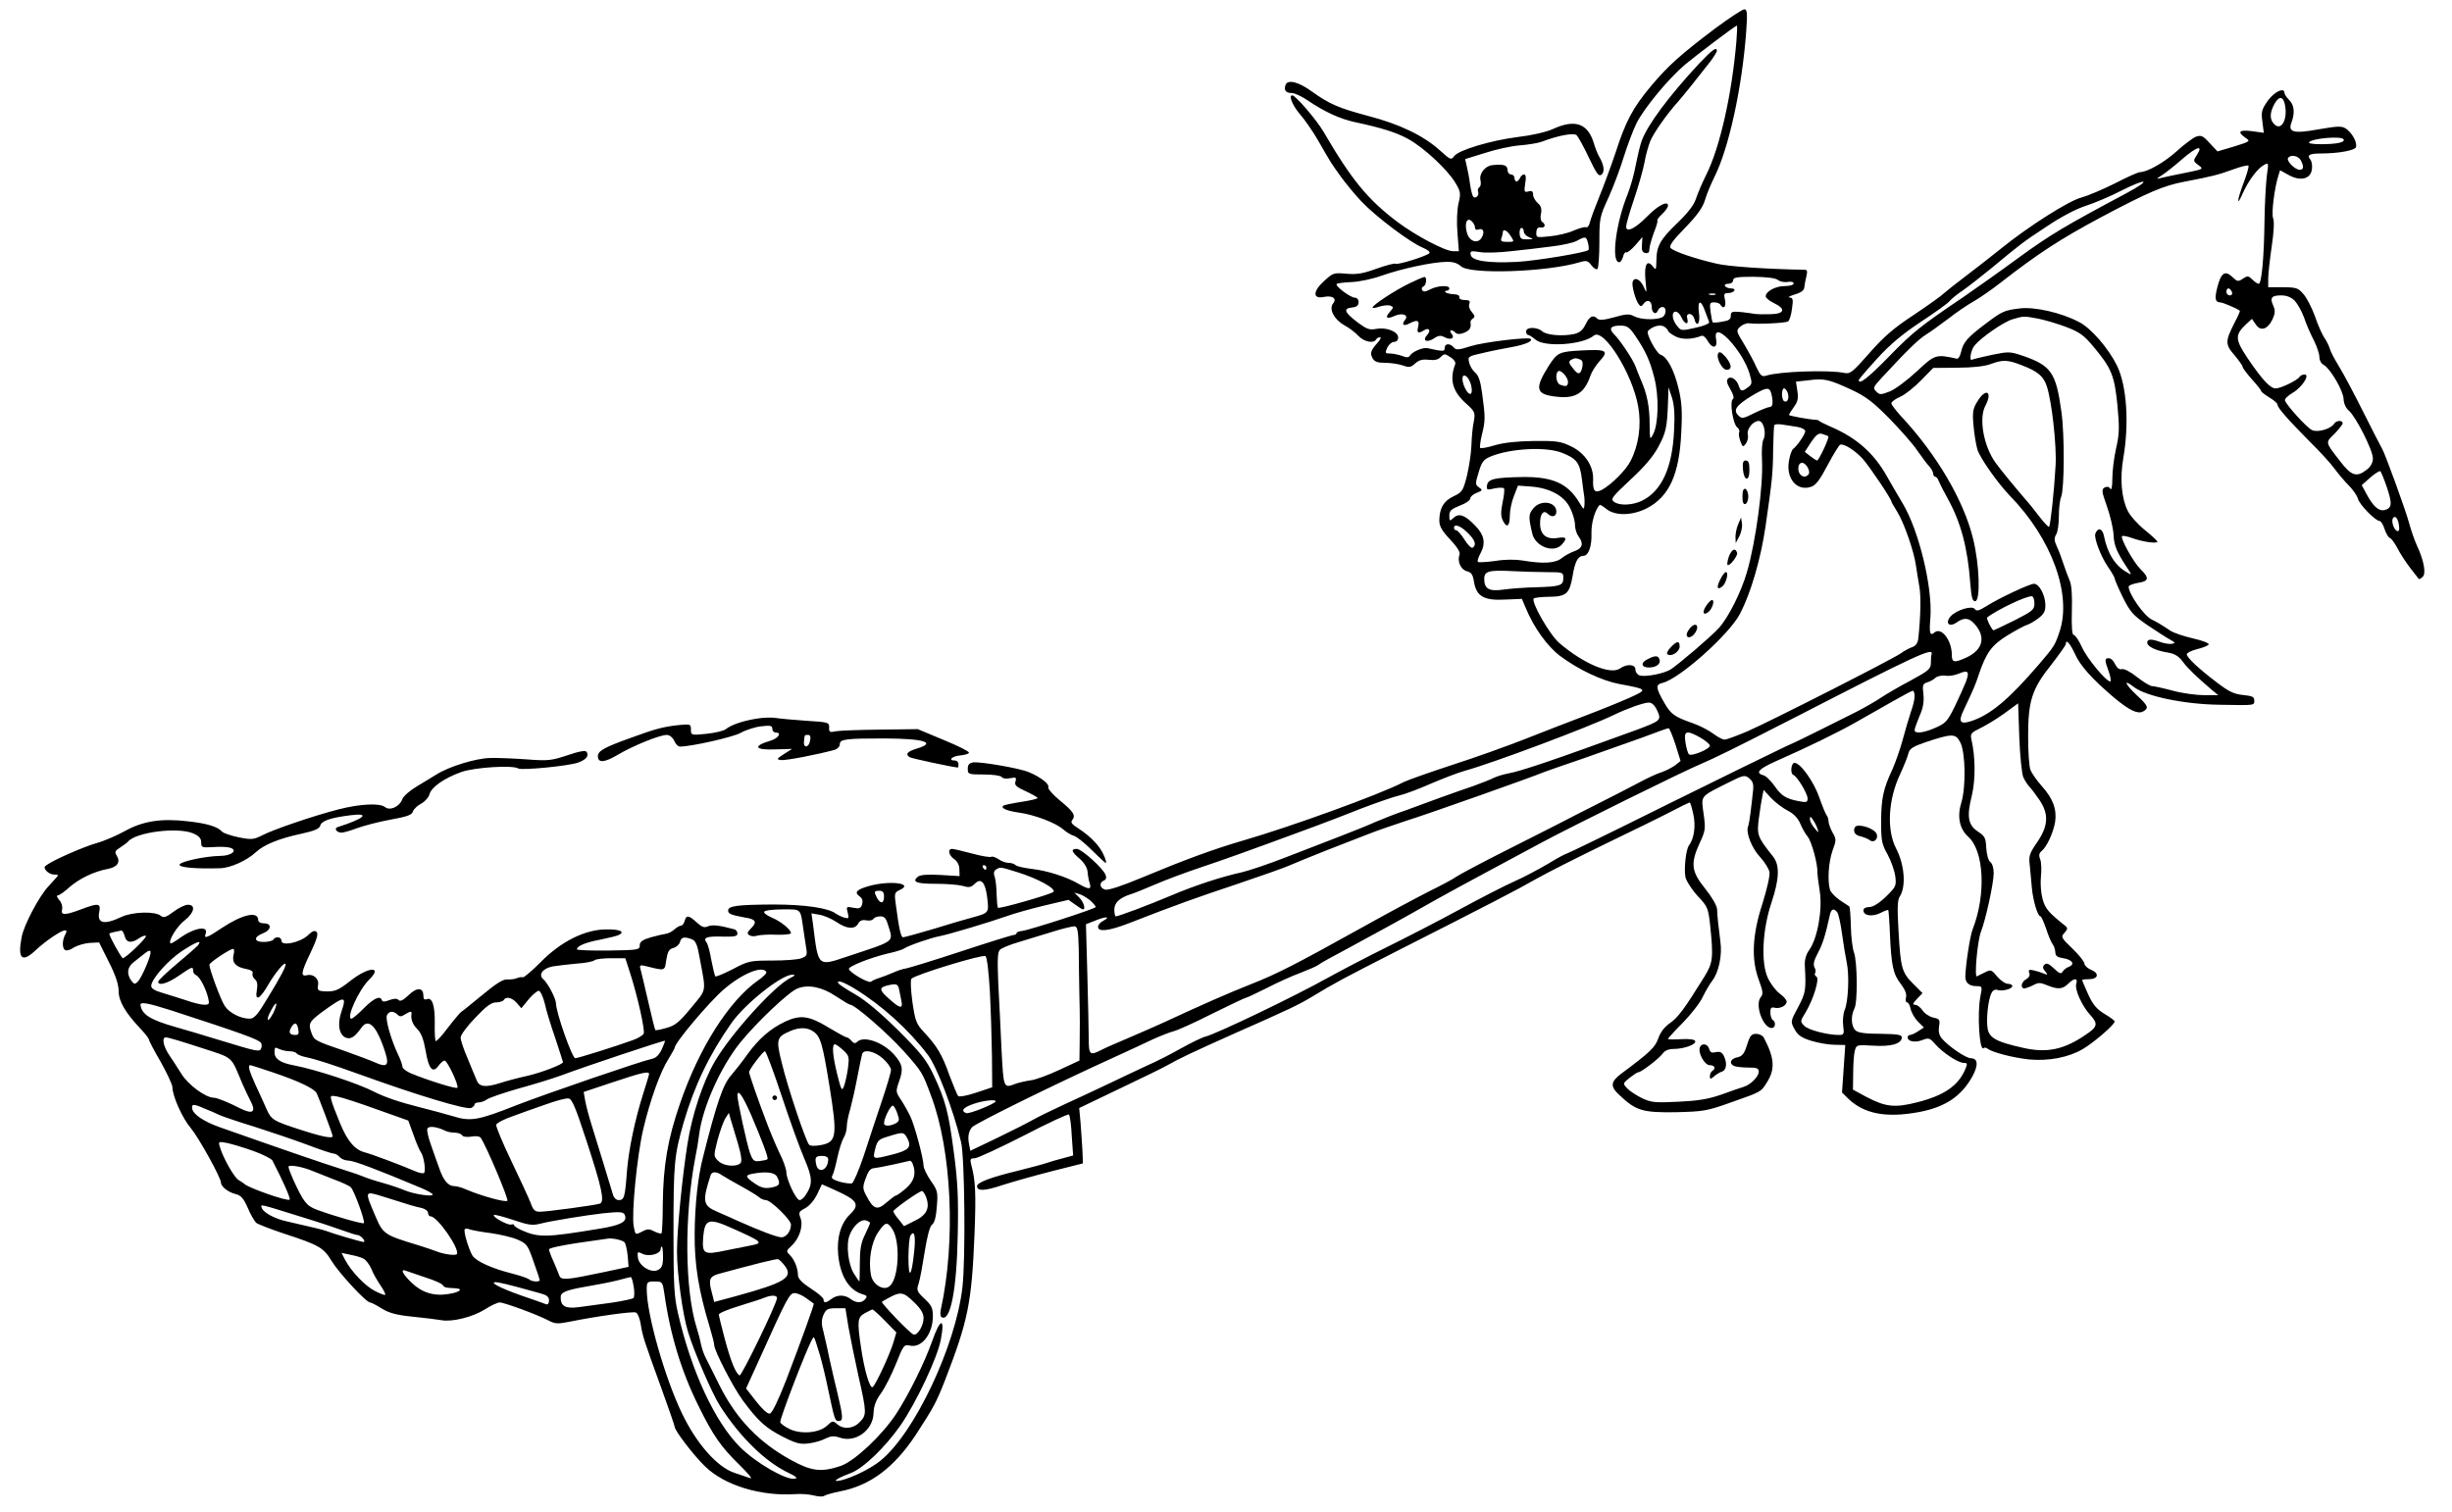 <svg xmlns="http://www.w3.org/2000/svg" width="1405.333" height="866.667" version="1.0" viewBox="0 0 1054 650"><path d="M737.3 12.2C722.2 23.6 717 28.3 709.7 37c-7.8 9.3-10.9 15.1-15.3 28.8-2 5.9-5.1 14.3-6.9 18.7-1.8 4.4-3.6 9.3-4 10.8-.3 1.6-1.1 2.7-1.8 2.4-.7-.2-3.1.5-5.4 1.5-2.2 1-6.8 2.1-10.1 2.4-5.8.6-5.9.6-5.8-1.7.1-1.7.7-2.3 1.9-2.1 1.9.3 2.3-1.3.6-2.4-.6-.4-.9-1.9-.5-3.5.4-2.2 0-3.4-1.4-4.6-1.1-1-2-2.6-2-3.6 0-1.4-.5-1.8-2-1.4-1.8.5-1.9.2-1.4-3.4.5-2.6.3-3.9-.5-3.9-.6 0-1.4.7-1.7 1.5-.4.8-1 1.5-1.5 1.5s-.9-.7-.9-1.5-.7-1.5-1.5-1.5-1.5-.9-1.5-2c0-2-1.7-2.5-6.5-2-3.1.3-5.8 3.7-5.1 6.5.3 1.3.1 2.7-.5 3-.6.4-.8 1.3-.5 2.1.5 1.4-1.1 3-2.1 2-.4-.4-1-2.8-1.4-5.4-.3-2.6-1-6.1-1.4-7.7l-.7-3.1 8.4-2.6c4.5-1.5 11.3-3 15.1-3.3 3.7-.3 8-1 9.5-1.6 6.9-2.6 13.5-3.9 14.9-2.8.7.7 3.1 5 5.3 9.7 3.3 6.9 4.2 8.2 5.4 7.3 1.5-1.2 1.1-4.1-.9-7.6-.7-1.1-1.8-3.9-2.5-6.3-2.6-8.2-8.1-10-17.3-5.8-3.1 1.4-9.2 2.8-15.2 3.5-11.8 1.5-25.4 5.6-27.4 8.2-1.3 1.8-1.6 1.7-6.1-2.4-7.1-6.4-17.3-11.3-30.7-14.8-12.7-3.4-16.8-5.1-24.3-10.5-5.8-4.2-10.4-5.4-11.4-2.9-.8 2.3.1 3.5 2.7 3.5 1.2 0 4.2 1.4 6.7 3.1 7.4 5 13.9 8 20.4 9.4 11.6 2.5 17.7 4.4 22.8 7.2 6.6 3.5 17.1 13.3 20.4 18.9 2.3 3.8 2.4 4.6 1.3 9-.6 2.9-.8 8-.4 12.6l.6 7.8h-2.5c-3.4 0-15.9-6.6-23.8-12.5-12.9-9.7-19.9-18.3-31.9-38.9-3-5.1-12-15.6-13.4-15.6-1.7 0 .1 4.4 3.3 8.1 2.1 2.4 5.6 7.5 7.8 11.3 5.6 9.8 5.5 9.6 9.8 15.6 2.2 3 6.2 7.9 9 10.8 6.2 6.5 20.7 17.4 26 19.6 2.3 1 3.6 2 3 2.5-1.4 1.3-13.6 5.1-14.5 4.5-.5-.3-4.1.7-8.1 2.1-5.8 2.1-8.5 2.6-13 2.2-5.5-.5-5.8-.4-9.8 3.3-4.7 4.3-4.7 7.6-.1 6.7 3.8-.8 5.9.6 4.2 2.7-2 2.4.3 6.9 4.7 9.4 2.1 1.1 4.8 3.2 6.1 4.6 2.5 2.6 6.5 3.4 7.6 1.6.3-.6 1.1-1 1.7-1 .6 0 .2 1-.9 2.2-3.1 3.5-3.5 4.6-2.3 6.8.8 1.5 2.1 2 5.4 2 2.4 0 5.7.5 7.5 1.1 2.8 1 3.5.9 5.4-.8 1.6-1.5 3.2-1.9 5.8-1.6 2.5.3 4.1 0 5.2-1.2 1.5-1.5 1.8-1.5 4.2.1 1.6 1 2.4 2.3 2 3.1-2.5 6.6-1.1 11.6 4.7 16.8 3.9 3.5 4 3.9 3.3 7.9-.5 2.2-.9 6.8-1 10.1-.1 3.3-1 9.1-1.9 13-1.7 6.6-2 7.1-5.8 8.9-4.2 2-6 5-6.1 10.3 0 2.5 1 4.4 4.6 8.2 3 3.2 4.5 5.5 4.1 6.5-1.1 2.9.5 6.5 3.1 7.2 2 .5 2.6 1.4 3.1 4.5 1 6.3 4.3 8.2 13.3 7.7l7.3-.3 1.7 4c3.4 8.3 9.3 16.5 14.8 20.6 7.8 5.8 17.9 10.6 25.4 12 12.3 2.3 12.3 2.3 4.4 5.9-3.8 1.7-12.4 5.2-19 7.7s-18.2 7-25.8 10c-7.6 3-21.8 8.1-31.5 11.2-9.7 3.2-19.1 6.5-20.9 7.4-9.9 5.2-48.5 19.2-69.3 25.2-12.3 3.6-25.1 8.3-42.8 15.7-9.1 3.8-14.9 5.7-16.2 5.3-2.3-.7-2.6-3-.5-3.9.9-.3 1.2-1.2.8-2.3-.9-2.8-10.4-11.3-12.4-11.3-2.7 0-2.4 1.2 1.3 4.3 1.9 1.7 3.2 3.9 3.3 5.5.1 1.5.5 3.7.9 4.9.9 2.8-.2 2.9-4.6.4-5.3-3.1-13.8-5.8-20.3-6.5-3.3-.4-6.4-1.1-6.9-1.6-.6-.6-1.9-1-3.1-1-1.1 0-3.1-.7-4.3-1.6-1.2-.8-2.6-1.3-3.1-1-.5.3-4.2-.3-8.2-1.4-4.1-1.1-8-2-8.6-2-2.1 0-1.5 2.8.9 4.4 1.3.9 2.2 2.6 2.2 4.4l.1 2.9-8.2-.5c-5.8-.3-8.7-.1-9.8.8-2.6 2.2-.6 3 7.8 3 4.5 0 9.7.4 11.5.9 2.7.8 3.6.7 5.2-.9 2.8-2.8 4.6-.6 5.4 6.2.7 6.3.7 6.3-6.1 8.2-2.7.7-10.3 2.9-17 5-6.7 2-12.6 3.6-13.1 3.6-.9 0-1.7-3.3-3.1-13.9-.7-4.9-.6-5.4 1.6-6.4 6.5-2.9-4.1-4.3-13.3-1.7-5.2 1.5-6.3 2.7-3.9 4.4 1.2.9 1.5 1.9 1.1 3.4-.6 1.8-1.2 2-3.8 1.5-3-.6-3.1-.5-2.4 2.1.6 2.5.5 2.7-1.6 2.1-1.3-.4-2.8-1.2-3.4-1.6-3.1-2.5-13.4-4-27.1-4-15.4.1-19.3.6-19.3 2.6 0 1.4 1.2 1.9 7.2 3 4.7.7 5.4 1.9 2.7 4.6-1.7 1.7-1.9 2.3-.8 3 .8.5 2.3.6 3.4.2 1.1-.3 4.8-.6 8.3-.4 3.4.1 6.2-.2 6.2-.7 0-1.5-4.4-5.1-8.3-6.7-2.1-.9-3.5-2-3.2-2.5.3-.6 3.9-1 8-1 8.2 0 7.5-.6 8.9 9 .3 1.9.8 5.2 1.1 7.3.6 3.3.4 3.8-2 4.7-1.4.6-7.1 1-12.6 1-9.5 0-10.3.2-16.9 3.7-3.9 2-7.3 3.4-7.5 3.1-.3-.3-1-3.4-1.7-6.9-.6-3.5-1.5-7-2.1-7.7-1.6-2.1.1-2.7 6.9-2.5 5 .1 6.4-.1 6.4-1.3 0-.8-.6-1.6-1.2-1.8-6.7-1.8-9.7-2.1-11.5-1.3-1.6.7-2.6.3-4.8-1.7-3.4-3.1-4.5-3.3-5.2-.6-.3 1.1-1 2-1.6 2-.6 0-1.9.8-2.9 1.7-1 .9-2.6 1.7-3.6 1.8-.9.1-3.8.8-6.4 1.5-3.7 1.1-4.8 1.9-4.8 3.5 0 1.9-.7 2-13.5 2.2-7.4.1-13.5-.2-13.5-.5 0-1.5 4-3.1 10.1-4.2 3.5-.7 7.1-1.6 7.9-2 2.9-1.4.4-2.5-5.5-2.4-9.2.1-19.5 5.3-28.1 14.1-3.7 3.7-7.2 6.7-7.7 6.5-.6-.2-1.7 0-2.6.4-.9.4-2.7.6-4.1.5-1.8-.1-4.9 1.9-10.8 6.8-4.6 3.8-8.7 7.1-9.1 7.3-.3.2-2.8 3.1-5.5 6.6-2.6 3.5-5 6.1-5.3 5.8-.3-.3-.5-3.7-.4-7.6.1-7.7-1.1-11.3-3.4-10.4-1 .4-1.5 0-1.5-1.5 0-3.6-2.8-3.7-6.4-.2-2.2 2.1-3.5 2.8-4.2 2.1-.8-.8-2-.7-4 0-2 .8-3 .8-3.2.1-.7-2.2-3.4-1-7.8 3.4-2.4 2.5-4.9 4.5-5.3 4.5-2.5 0 3.1-12.4 7.6-16.8 6-5.9-.2-5.6-7.8.3-5.7 4.5-7 5-12 4.7-2.2-.2-2.5-.6-2.2-2.5.6-2.8-1.9-5.1-4.7-4.4-2.9.7-2.6-1.2 1.6-9.9 2.6-5.5 3.3-7.9 2.5-8.7-.8-.8-1.9-.4-3.8 1.5-3.4 3.1-11.3 4.7-11.3 2.3 0-1.7-2.5-2.1-3.5-.5-.3.5-2.2 1-4.1 1-4.3 0-4.5-2.1-.4-3.7 3.7-1.4 4-4.3.5-4.3-1.5 0-2.5-.6-2.5-1.4 0-4-6.7-2.5-15.5 3.3-6.5 4.4-8 4.9-7.1 2.6 1.4-3.8-5.1-2.6-11.5 2.1-1.8 1.3-3.4 2.2-3.6 2-1.1-1.1 2.9-7.5 6.1-9.9 4.1-3.2 4.9-6.7 1.4-6.7-1.3 0-4.1 1.4-6.2 3-3.2 2.4-4.2 2.7-5.4 1.8-2.4-2.1-12.1-1.8-16.9.4-7.6 3.6-10.7 2.9-9.6-2.3.7-3.6-.5-3.7-7.9-.9-6.9 2.6-8.8 2.6-8.1 0 .3-1.2-.2-2.9-1.2-4-1-1.2-1.3-2-.7-2 .7 0 2.9-1.6 5-3.5 4.2-3.7 10.6-6.8 16.5-7.9 4.2-.8 5.6-2.9 3.9-5.7-1-1.6-.8-2.1 1.6-3.6 1.5-1 2.9-2 3.2-2.4 3.3-4.1 21.3-6.4 28-3.6 2.5 1.1 3.5 2.1 3.5 3.9 0 2.2.3 2.3 5.2 2 2.8-.2 6.1-.1 7.3.3 3.4 1.1.5 3.5-4.4 3.5-6.4.1-16.9 2.4-17.4 3.7-.4 1.3 6.9 1.9 17.4 1.6 4.5-.1 11.5-3.3 15.4-6.9 3.4-3.2 10-5.9 19.4-7.9 5.9-1.3 8-2.2 8.3-3.6.6-2 4.3-3.3 13.1-4.4 8.7-1.1 5.7 1.5-5.6 5.1-1.8.5-.5 2.4 1.6 2.4.9 0 4-.9 6.9-2 2.8-1 9.2-2.7 14.2-3.6 7.1-1.3 9.2-2 9.6-3.5.4-1.1 2-2.6 3.6-3.4 1.6-.9 3.1-2.6 3.5-3.9.7-3.1 6.4-7.1 13.8-9.7 5.7-2 22-3 24.4-1.5 1.5.9 22.2-1.1 25.9-2.6 3.4-1.3 4.5-2.8 3.5-4.5-.5-.8-3.2-.3-8.2 1.4-6.9 2.3-8.4 2.5-17.5 1.8-5.5-.4-12.6-.7-15.8-.6-6.1.1-17.8 3.7-23.1 7.1-1.7 1-5.5 3.4-8.4 5.1-3 1.8-5.8 4.2-6.3 5.6-1.2 3.2-5.3 5-7.4 3.3-2.2-1.8-10.7-1.4-20 1-10.2 2.6-27.9 8.6-32.9 11.2-3.6 1.8-4.5 1.9-10 .8-3.4-.7-6.5-1.8-7.1-2.4-1.9-2.2-6.6-3.6-14.9-4.5-11.4-1.3-19.1-.1-26.9 4.2-3.4 1.9-8.9 4.3-12.2 5.2-5.6 1.6-18.2 7.1-21.4 9.4-1.2.8-1.2 1.2-.2 2.5.8.9 2.2 1.6 3.2 1.6 1.1 0 1.9.2 1.9.3 0 .2-1.9 2.3-4.1 4.7-4 4.2-10.7 16.8-11.6 22-1.8 9.4.2 11.1 6.2 5.4 4.2-3.9 10.8-8.4 12.5-8.4.7 0 .8.6 0 1.9-1.3 2.5-1.3 5.8 0 6.6.6.4 2.3-.1 3.7-1.1 1.5-.9 4.5-1.8 6.8-2l4.1-.2 4.2 8.4c2.9 5.7 4.2 9.7 4.2 12.5 0 4.4 2.9 9.3 9.4 16.2 2 2.1 3.6 4.2 3.6 4.6 0 .5 2.2 4.7 5 9.5 2.7 4.8 5 9.7 5.1 10.9 0 3.9 4.3 13.5 7.9 17.7 3.5 4.2 13 21.4 13 23.5 0 1.7 3.1 4.1 6.3 4.9 2.2.5 3.4 1.8 5.2 5.9 1.2 2.9 2.9 5.8 3.7 6.5.8.6 6.2 2.7 11.9 4.6 15 4.9 17 6 20.4 11.7 3.1 5.1 14.9 17.9 16.6 17.9.5 0 2.8 1.2 5 2.6 3.1 1.9 6.2 2.8 13.2 3.5 5.1.5 10.6 1.2 12.3 1.5 4.7.9 13.5-1.3 18.8-4.6 2.6-1.7 5.5-3 6.4-3 2 0 16.1 5.2 20.9 7.7 2.8 1.5 4 1.6 9 .6 12.4-2.5 27.2-4.5 28.6-4 .8.3 1.7 2.5 2.1 4.9.8 5.3 1.5 7.3 8.8 27.4 3.2 8.8 5.8 16.4 5.8 16.8 0 1.7 8.3 12.5 13.2 17.2 8.4 8.1 23.9 12.8 38.8 11.8 2.5-.2 6 .1 7.9.6 1.9.5 3.9.6 4.5.1.6-.4 3.7-1.3 6.8-1.9 12.9-2.5 23.1-10.2 32.4-24.2 7.8-12 8.8-13.8 12.8-24 9.7-25.2 11.3-32.7 12.5-62.3.7-17.9.4-23.3-1.4-29.9-.6-2.4-.4-2.8 1.5-2.8 1.1 0 10.6-4.4 21-9.7 10.4-5.4 19.2-9.5 19.5-9.1.4.4 1 4.5 1.2 9.2l.6 8.4-4.4 1.2c-2.4.6-5.5 1.5-6.9 2-1.4.5-7 2-12.6 3.4-11.6 2.8-17.4 5-17.4 6.6 0 2.2 3.2 2.1 10.7-.4 4.3-1.4 13.9-4.1 21.3-6l13.5-3.4-.2-5.4c-.2-2.9-.5-8.3-.8-11.9l-.6-6.5 17.3-8.3c9.5-4.5 18.9-9.1 20.8-10.2 4.9-2.8 11.3-5.8 28.5-13.5 24.5-10.8 27.5-12.3 33.4-15.8 10-6.1 13.3-7.8 35.6-19.2 41-20.8 53-27 61-31.6 4.4-2.5 17.5-9.1 29-14.7 11.6-5.6 24.5-11.9 28.7-14.1 4.2-2.2 7.9-4 8.1-4 .3 0 1 2.3 1.6 5.2 1.1 5 .3 10.4-1.9 13.3-1.3 1.7-2.2 10.1-1.5 13.6.4 1.8 2.8 5.4 5.2 8.1 4.3 4.5 4.6 5.2 5.4 12.5 1.5 14.2 1.2 16.3-2.5 22.3-8.7 14-11.3 17.5-14.8 19.9-2.4 1.7-4.1 4-5 6.6-1.3 3.8-3.6 6-16 15.2-4.6 3.5-4.7 5.5-.5 9.3 7 6.6 9.9 7.4 24 7.2 12-.3 13.4-.5 24-4.3 13.1-4.6 12.7-4.4 15.5-9 3.3-5.4 2.9-10.3-1.7-18.9-.5-.8-1.9-1.5-3.2-1.5-2 0-2.7.8-3.9 4.7-1.2 3.8-2 4.9-4.2 5.4-3.1.6-3.7 2.8-1.2 3.8.9.3 3.6.6 6 .6 3.6 0 4.4.3 4.4 1.8 0 2.1-3.5 5.6-6.5 6.5-1.1.3-5.4 1.8-9.5 3.3-5.8 2-10.1 2.7-18.7 3.1-10 .5-11.6.3-15.6-1.6-2.4-1.2-5.3-3.1-6.3-4.2-1.9-2.1-1.8-2.1 1.1-4.5 1.7-1.3 3.3-2.4 3.8-2.4 1.2 0 8.9-5.9 10.4-8 .9-1.3 2.6-2 4.7-2 4.4 0 9.8-1.9 9.3-3.4-.3-.7-2.5-1-6.1-.8-3.1.2-5.6.1-5.6-.1 0-.3 2.8-3.4 6.3-6.9 3.5-3.6 7.4-8.5 8.6-11.1 1.2-2.5 3.1-5.7 4.1-7 2.8-3.6 4.4-11 3.5-17-.9-7-1.3-10.7-1.4-13.8-.1-1.5-2.2-5.2-5.1-8.8-6-7.4-6.4-10.8-2.4-19.6 2.5-5.3 2.6-6.2 1.7-12.6-1.1-8-1.7-7.2 10.4-13.3 7-3.5 7.3-3.5 9.3-1.9 1.6 1.4 1.9 2.6 1.5 5.8-.2 2.2-.7 6.1-1 8.7-.3 2.6-.8 5.4-1.1 6.2-1 2.6 1.6 9.3 5.2 13.1 1.9 2.1 3.7 4.9 4 6.4.3 1.5-1 7.2-3 13.6-4.4 13.5-4.9 24-1.5 33 1.7 4.7 1.9 5.8.8 7.2-2.7 3.2.9 13.3 4.7 13.3 1.6 0 1.9-2.6.4-3.5-.5-.3-1-1.8-1-3.2 0-2 .4-2.4 1.9-2 2.2.5 5.1-.9 5.1-2.7 0-.7-1.4-2.3-3.1-3.5-1.7-1.3-4-4.4-5.1-6.9-2.9-6.6-2.2-20.6 1.7-32.2 3.4-10.2 3.6-16.1.6-19.8-6.7-8.4-7-9.2-6-16.7.5-3.9 1.2-8.1 1.5-9.4l.5-2.5 3.2 3.5c1.8 1.9 5 4.3 7.1 5.4 2.6 1.3 4.4 3.2 5.4 5.5.8 1.9 2.2 4.5 3.3 5.8 1.7 2.2 4.3 11.8 4.1 15.2 0 .8.4 4.4 1 8 1.3 7.9-.9 20.3-4.4 25.3-1.4 1.9-2.1 4.3-2 6.6.6 10.8.4 11.9-2.8 18-3.4 6.3-3.4 6.3-1.6 9.6 1.4 2.6 3 3.7 7.2 5 3 .9 7.4 1.7 10 1.7l4.6.1-.7 10.2-.7 10.2 2.8 2.8c6.8 6.4 16.1 8.2 29.9 5.7 11.6-2.1 18.6-6.8 23.4-15.5 2.6-4.8 2.3-7.7-.7-7.7-2.1 0-9.6-5.1-12.4-8.4-1.3-1.5-1.6-3.1-1.3-5.3.5-2.8.3-3.2-2.5-3.8-1.7-.4-3.8-1.8-4.6-3.1-.9-1.3-2.3-2.4-3.2-2.4-1.2 0-1-.6.8-2.5l2.4-2.5-3.9-3.9c-5-5-5.5-6.8-6.4-22.6-.6-10-.5-13.5.5-15 2.8-4.3 2.1-13.6-1.5-20.6-4.2-8-3.5-21.1 1.7-32.1 1.6-3.5 3.2-7.4 3.5-8.8.5-2.1 1.9-3 7.4-4.9 11.5-3.8 12.9-3.8 14.9 0 2.3 4.3 2.5 19.3.5 25.9-1.9 6.1-.8 11.3 2.9 14.7 6.9 6.1 7.8 25 1.9 40-1.1 2.7-3 15.4-3.1 20.2 0 2.7 1.7 4.1 5 4.1 2.3 0 2.3.2 1.5 4.3-1.5 7.6-.4 24.2 1.4 22.3.3-.3 1.1-.2 1.7.3 2.1 1.6 11.1 3.9 17.8 4.6 8.3.8 17.1-.9 23-4.4 4.7-2.7 13.8-10.6 13.8-11.9 0-.4-2-1.9-4.4-3.3-3.3-2-5-4-7-8.4-1.4-3.2-2.6-5.9-2.6-6.1 0-.2 1.3-.4 2.9-.4 4 0 4.7-2.5 1-4-1.6-.7-2.9-1.9-2.9-2.7 0-.8-2.3-3.7-5.1-6.4-4.9-4.7-5.1-5.1-3.5-6.8 1.4-1.6 1.5-2.1.4-3-7.5-6-8.6-7.4-9.8-11.6-.7-2.6-1-6.6-.7-9.6.3-2.7.2-6.1-.3-7.4-.7-1.7-.5-2.7.6-3.6 2.3-1.9 5-7.9 5.8-12.5.8-5.4-.9-10.1-5.8-15.5-2.1-2.4-4.3-5.5-4.8-6.9-.6-1.4-1-7.9-1-14.5 0-15.2 1.6-20.3 10.1-30.9 3.3-4.3 6.1-8.2 6.1-8.7 0-2.3 1.7-.5 3.9 4.2 2.3 5.2 7.5 10.9 16.9 18.9 6.6 5.5 10.1 7.1 12.4 5.9 2.6-1.4 2.3-2.4-2.7-7-5.2-4.9-6-7.2-1.2-3.5 5.2 4 21.7 7.4 36.7 7.6 15.7.3 15 .3 15-1.9 0-1.5-.9-1.9-4.9-2.3-3.9-.4-6.1-1.5-11.2-5.4-7.8-5.9-12.9-10.7-12.9-12.1 0-.6 2-1.6 4.4-2.2 2.5-.6 4.7-1.5 5-2 .4-.5-2.6-1.7-6.6-2.6-4-.9-8.4-2.4-9.8-3.3-3.4-2.3-6.2-4-8-4.8-3.4-1.6-10-11.1-10-14.2 0-.5 1.8-1.2 4-1.6 4.8-.7 5-2.1 1-6-3-3-8.7-13.3-7.8-14.1.3-.3 2.3.1 4.5.9 4.5 1.6 10.4 2.4 10.7 1.5 0-.3-2.4-2.6-5.4-5-3-2.4-6.4-6.2-7.4-8.3-2.7-5.5-3.4-13.8-1.9-22.6 2.6-15 1.5-31.2-2.7-39.8-3.7-7.5-11.2-16.2-16.4-18.8-7.6-4-19.1-6.6-25.4-5.8-6.7.8-7.6 1.2-15.1 6.9-7.4 5.6-9.2 7.7-10.1 11.7-.4 1.9-1.2 3.2-1.9 3-9-2-9.4-1.8-17.2 5.5-4.1 3.8-9.3 7.7-11.6 8.6-3.9 1.5-4.3 1.5-5.8 0-1.5-1.4-1.3-1.9 2.2-5.7 11-11.9 16.1-16.9 19.3-18.8 1.9-1.2 6.2-4.3 9.5-6.8 3.3-2.6 8.3-6 11-7.5 2.8-1.6 7.9-5.2 11.5-8 15.9-12.4 25.7-18.8 43.5-28.3 20-10.6 26.5-13.4 35.5-15.1 11.6-2.2 14.7-3 20.7-5.2 3.5-1.3 6.5-2 6.8-1.7.3.3-.6 3.5-2 7.2-3 7.9-3.2 11-.4 4.6 2.5-5.5 6.3-10.6 9.1-12.1 2-1.1 2-1 1.2 4.7-.4 3.3-.9 12-1 19.4-.2 15.6-1.2 27-2.5 27-.5 0-1.7-.8-2.7-1.8-1.7-1.7-2.1-1.7-4.1-.4-2 1.4-2.4 1.3-4.6-.8-3.1-2.9-4.8-1.7-6.4 4.6-1.2 4.7-.9 6.4 1.3 6.4 1 0 7.2 2.6 8.4 3.6.2.1-.8 2.4-2.2 5-4.1 8.1-4.2 9.4-.1 14.1 1.9 2.3 3.5 4.5 3.5 5s1.8 2.9 4 5.4c2.2 2.4 4 4.7 4 5.1 0 .3 1.6 1.5 3.5 2.7 1.9 1.1 3.5 2.5 3.5 3.1 0 1.3 4.4 6.3 14 16 4.2 4.1 8.9 9.3 10.5 11.5 1.6 2.2 4.4 5.5 6.2 7.3 1.8 1.8 3.5 4.3 3.9 5.7.6 2.4 7.5 9.5 9.3 9.5.5 0 1.5 1.5 2.1 3.4.6 1.9 1.6 3.6 2.3 3.9.7.3 2.1 2.2 3.2 4.3 1.1 2.2 3.5 5.9 5.4 8.4 2 2.5 3.6 4.7 3.8 4.9.1.2.9-.1 1.6-.8 1.7-1.3.7-7-2.4-13.6-1-2.2-2.5-6.5-3.3-9.5-1.6-5.9-10.2-29.5-11.6-32-.5-.8-4.2-8-8.2-16-4-8-8.7-16.8-10.4-19.5-1.7-2.8-3.5-6.1-3.9-7.5-.4-1.4-1.5-3.6-2.5-5-.9-1.4-2.7-5.4-3.9-9-1.3-3.6-3.5-7.9-4.9-9.5-2.3-2.7-3.1-3-8.9-3H975v-3.8c0-2 .7-8.2 1.5-13.7.9-6.1 1.2-10.8.6-12.2-.8-2.1.6-13.1 2.3-18.4l.7-2.2 3.8 2.1c5.1 2.8 9.4 1.6 9.9-2.6.2-1.6-.1-3.4-.7-4.1-1.6-1.9-.3-2.6 4.3-2.6 7.7 0 14.8-1.3 15.3-2.7.7-1.9-1.6-6.2-4.3-8-1.8-1.2-3.5-1.1-11.7.3-11 2-13.4 1.3-11.6-3.2 1.4-4 1.1-7.2-1.1-9.4-1.1-1.1-2-2.5-2-3 0-2.6-4.2-.7-7.1 3.2-2.7 3.9-3 4.8-2.4 9.1l.6 4.8-5.1-.7c-5.5-.7-6.5.3-2.7 2.9 2.1 1.4 2 1.5-5 3.7l-7.1 2.1-3.4-3.6c-2.9-3.2-3.6-3.5-5.9-2.7-1.4.6-5 3.3-8.1 6.1-5.4 4.9-12.6 9-15.8 9.1-.9 0-5.8 2.2-11 4.9-5.2 2.6-11.6 5.3-14.2 6-5.4 1.3-23.1 12.6-34.8 22.1-4.1 3.3-10.9 8.6-15 11.7-4.1 3.1-8.4 6.5-9.5 7.5-1.1 1.1-6.9 5.2-13 9.3-8.4 5.5-12.9 9.4-19 16.4-7.4 8.4-8.2 9-11 8.4-6.6-1.3-27.6-.6-33.2 1.2-2 .6-2.5.1-4.3-3.6-1-2.4-3.5-6.9-5.4-10.1-3.3-5.4-3.4-5.7-1.6-7.3 1-.9 2.7-1.6 3.7-1.5 4.1.5 15.9-.1 16.9-.8.6-.4 1.4-2.8 1.7-5.5.6-4 .4-4.7-1.1-4.8-.9 0 .1-.6 2.3-1.3 2.8-.8 4-1.8 4.1-3.1.1-1.1.5-3.2.9-4.8.5-2 .3-2.7-.6-2.7-16.6-.3-32.8-1.4-37.9-2.6-9.2-2.1-18.7-5.3-19.9-6.8-.7-.9.9-3.2 6.2-8.6 5.3-5.5 7.6-8.7 8.6-12 .7-2.5 2.6-7 4.1-10 6.2-12.5 11.8-38.2 13.6-62.3.6-8.2.4-9.7-.8-9.7-.8 0-6.4 3.7-12.5 8.2zm9.1 5.5c-1.9 22.7-7.1 45.7-12.9 57.3-1.8 3.6-3.8 8.3-4.5 10.5-.9 2.7-3.5 6.1-8.1 10.5-7.3 7-8.9 9.9-8.9 16.3-.1 3.8-.2 4-1.5 2.3-2.5-3.2-3.8-.9-3.2 5.8.6 6 .6 6-.8 2.8-1.5-3.2-4-4.3-4.7-2-.5 1.5 1.2 7.8 2.6 9.6.8 1.1 1.2 1.1 2.2-.3 1.5-2 3.4-1.2 3.4 1.5 0 2.5 1.8 3.6 2.6 1.6.3-.9 1.2-1.6 2-1.6 2 0 1.7 3.7-.3 4.5-2.9 1.2-9.2.9-11.8-.5-2.1-1.1-3.4-1.1-8.6.4-4.3 1.2-6.5 1.4-7.3.6-1.8-1.8-3.3-1.1-5 2.4-1.2 2.5-2.5 3.6-4.9 4.2-5 1.1-11.9.5-13.7-1.1-2.2-2-7-2-7 0 0 .8.4 1.5.8 1.5.5 0 1.9.9 3.2 2 3.9 3.4 20.3 2.3 25.1-1.7 4.2-3.5 16.7 16.5 19.1 30.6 1.4 8 .2 16.5-3.3 23.3-2 4-8.3 10.2-12.3 12.4-3.1 1.6-4 .5-3.8-4.5.2-5.6-3.4-11.2-9.3-14.1-4.5-2.2-6.2-2.5-16-2.4-7.4.1-12.9.7-16.8 1.8-3.2 1-6.1 1.5-6.4 1.2-.3-.2 0-2.9.7-5.7 1.5-6 1.5-7.5.1-17.7-.7-5.3-1.5-7.7-3-9-1.1-.9-2.3-2.9-2.6-4.4-.6-2.5-.5-2.6 6.2-4.1 3.7-.9 9.5-2 12.8-2.6 5.3-1 8.6-2.5 7.4-3.4-1.1-.9-20.1 1.4-25.6 3.1-5.3 1.7-6.4 1.8-7.4.6-1.6-1.9-3.9-1.8-3.9.2 0 1.6-.5 1.6-7.4.1-2.1-.4-6.5 1.5-7.6 3.3-.5.8-1.5.8-3.4 0-1.5-.5-3.8-1-5.1-1-2.1 0-2.2-.2-1.2-2.5.7-1.4 2-2.5 3-2.5s1.7-.8 1.7-1.9c0-2.5-5-4.5-9.4-3.7-3 .6-4.2.1-8.3-3-5.5-4.2-6-5.8-2-6.2 1.9-.2 2.7-.9 2.7-2.3 0-1.1-.7-1.9-1.6-1.9-1.9 0-8.7-5.1-7.8-5.9.3-.3 3.1-.7 6.2-.8 3.2-.1 9.1-1.3 13.2-2.8 8.6-3 21.6-5.8 27.6-5.9 2.9-.1 4.9.5 6.4 1.9 4 3.6 36.7 2.5 50.9-1.7 3-.9 3.6-.8 5.2 1.3 1 1.3 2.1 2 2.6 1.5.4-.4.8-5.6.8-11.4 0-10.3.1-11 3.9-19.2 2.1-4.7 5.1-12.6 6.6-17.6 1.6-5 4-11.5 5.5-14.5 3.3-6.5 13.7-19.1 20.8-25.1 5-4.2 21.7-16.8 22.3-16.8.2 0 .1 3-.2 6.7zm235.9 27.9c1 6.1-1.8 10.8-4.7 7.8-2-2-2-4.7-.1-8.4 2.1-4 4.1-3.8 4.8.6zm25.1 14.3c.8 1.3-3 2.1-9.8 2.1-3.7 0-5.6-.4-5-.9 1.7-1.7 13.9-2.7 14.8-1.2zm-63.1 6.8c-1.6 2.4-1.6 2.6.7 4.3 2.3 1.7 2.3 1.7-5.6 3.3-4.3.8-9 1.9-10.4 2.2-2.3.6-2.3.5.5-1.3 1.7-1.1 5.7-4.3 8.9-7.1 6.1-5.2 8.8-5.9 5.9-1.4zm44.7 2.2c1.4 2.7 1.3 4.1-.5 4.1-2 0-5.7-3.8-5-5 1-1.7 4.4-1.1 5.5.9zm-75 14.2c-27 14.4-32.6 17.8-46 27.5-8 5.9-18.8 13.5-24 17.1-18.5 12.5-21.9 15.2-32.1 25.7-9 9.2-12.9 12.2-12.9 10 0-.3 3.5-4.4 7.8-9.1 5.6-6.2 10.8-10.5 18.7-15.8 6.1-4 11.7-8 12.5-9 .7-.9 3.3-3 5.7-4.6 2.4-1.7 7.8-5.9 12.1-9.4 13-10.8 13.5-11.2 23.8-18 6.1-4.1 12.6-7.6 17-9 3.9-1.3 10.6-4.1 15-6.4 11.5-5.8 13.6-5 2.4 1zM634 97.7c0 .9.6 1.3 1.5 1 2-.8 2.8.9 1.5 3.3-1.6 3-5.3 2-6.4-1.8-1.2-4.1-.1-6.9 1.9-5.2.8.7 1.5 1.9 1.5 2.7zm21 1.8c0 .9 1 2 2.3 2.5 2 .8 2 .9-.8.9-2.6.1-3.1-.3-3.3-2.4-.1-1.4.3-2.5.8-2.5.6 0 1 .7 1 1.5zm-5.6 2c1.6 2.5 1.6 2.5-1.5 2.5-2.4 0-3-.3-2.5-1.6.3-.9.6-2 .6-2.5 0-1.7 1.8-.9 3.4 1.6zm33.2 3c.4 1.4.4 2.8.2 3-1.1 1.1-22.2 4.6-30.7 5.1-12.3.6-19.4-.4-19.9-3-.4-1.7.1-1.8 4-1.2 2.4.4 8.4.2 13.4-.4 4.9-.5 12.6-1.4 17.1-2 4.5-.5 9.5-1.6 11-2.4 3.8-2.1 4.2-2 4.9.9zm81.7 15.9c.9.7 2.8 1.1 4.2.8 1.5-.2 2.5 0 2.5.7 0 .6-1.7 1.1-3.8 1.1-4 0-8.2 2.3-8.2 4.4 0 .7 1.6 2 3.5 2.9 5.4 2.6 4.6 4.7-1.7 4.8-2.9.1-5.7 0-6.3-.1-.5-.1-3.1-.5-5.7-.8-4.3-.4-4.8-.2-4.8 1.5 0 1.6-.9 2.2-3.7 2.6-2 .4-3.9.5-4.1.3-.2-.3-.6-2.3-.9-4.5-.5-3.7-.3-4.1 1.5-4.1 1.1 0 2.4.4 2.7 1 1.4 2.2 2.6.9 2-2-.6-2.6-.4-3 1.4-3 1.1 0 2.3-.5 2.6-1 .3-.6-.3-1-1.4-1-1.1 0-2.3-.5-2.6-1-.3-.6.3-1 1.4-1 1.2 0 2.1-.7 2.1-1.5 0-1.2 1.6-1.5 8.8-1.5 5.6.1 9.3.5 10.5 1.4zm195.1 5.1c.3.9 0 1.5-.9 1.5-.8 0-1.5-.7-1.5-1.5s.4-1.5.9-1.5 1.1.7 1.5 1.5zm-222.1 1.2c-.7.2-1.9.2-2.5 0-.7-.3-.2-.5 1.2-.5s1.9.2 1.3.5zm249.1 2.6c1.2 1.3 3 4.5 4 7.2.9 2.8 2.8 7.1 4.2 9.8 1.3 2.6 2.4 5.8 2.4 7.2 0 1.4.8 2.9 1.9 3.4 2.8 1.6 8.4 11.1 8.5 14.7.1 2 1 3.9 2.3 5 3 2.6 10.3 17 10.3 20.5 0 1.8-.9 3.5-2.6 4.8-4.4 3.5-6.7 2.7-11.5-3.6-6.5-8.4-6.4-7.9-2.4-11.8 1.9-2 3.5-4 3.5-4.5 0-1.4-2.7-1.3-3.6.1-1.4 2.3-7.2 4-9.6 2.8-2.3-1.1-10.8-10.5-11.6-12.7-.2-.7 1.3-2.1 3.3-3.3 4.1-2.4 7.6-7.9 5.1-7.9-.8 0-1.8.5-2.1 1-.9 1.5-8.1 5-10.3 5-2.3 0-5.7-3.6-12-12.9-5.5-8.2-5.6-10.1-.7-14.7l2.5-2.3 1.6 2.3c2 3.2 5.1 2.3 7.2-2 1.2-2.7 1.3-3.8.4-5.9-1.6-3.5-.8-4.5 3.4-4.5 2.3 0 4.3.8 5.8 2.3zm-253.5 4.4c.8 2.1 1.6 4.3 1.8 4.8.2.6-2.4 1.7-5.8 2.4-6.1 1.4-6.3 1.4-8.1-.9-2.1-2.6-2.4-6-.5-6 .8 0 1.9 1.1 2.5 2.5 1.4 3 3.2 3.4 2.5.5-.4-1.3 0-2 1-2 .8 0 1.7.9 2 2 1 4.1 2.7 2.1 2-2.5-.7-5.5.8-5.9 2.6-.8zm143.2 3.3c3 .6 8.4 2.2 12.1 3.6 5.7 2.2 7.6 3.5 11.8 8.6 7.7 9.2 8.9 12.3 10.2 25.2.9 9.5.8 12.4-.6 18.4-.9 3.9-1.6 9.7-1.6 12.9 0 3.7-.4 5.3-.9 4.4-.6-.9-1.4-1-2.4-.5-1.4.8-1.3 1.7.9 7.9 1.4 3.9 2.7 9.3 2.9 12.2.2 4.9 1.3 7.5 6.1 14.8 1.8 2.8 1.8 2.8-.1 1.7-5.2-2.8-8.6-8.2-10.1-15.7-.6-3.3-2.6-3.9-3.7-1.1-.7 1.8 2.2 9.6 5.4 14.3 1.6 2.3 2.9 4.6 2.9 5 0 .5 1.6 4.2 3.5 8.1 3.2 6.4 4.4 7.7 10.6 12 3.9 2.6 8.2 5.4 9.7 6.2 2.2 1.2 2.4 1.5.9 1.8-1 .2-3.2-.1-4.9-.7-4.1-1.5-5.8-1.4-5.8.2 0 1.7 3.8 3.5 9 4.3 2.8.5 4.5 1.5 6.2 3.8 2.2 3 5.9 6.5 12.3 12l3 2.5h-6c-3.3 0-9.3-.8-13.4-1.9-4.1-1.1-8.2-2-9-2-.9 0-3.8-1.8-6.5-3.9-2.7-2.2-5.6-3.7-6.5-3.4-1.1.3-2.1-.5-2.9-2.1-.6-1.4-1.8-2.6-2.7-2.6-1.9 0-1.9.7 0 5.9.8 2.2 1 4.1.6 4.1-1.8 0-10-9.9-12.2-14.8-1.3-2.9-2.9-5.2-3.5-5.2-.7 0-1-3.3-.8-10.3.2-6.9-.1-11.2-1-13.2-.7-1.7-1.9-4.8-2.6-7-.7-2.2-1.9-5.5-2.8-7.4-1.2-2.6-1.3-3.7-.4-5.2.7-1 1.2-4.5 1.2-7.8s.4-7.1 1-8.5c1.4-3.7 1.5-26.7.1-36.6-2.3-16.8-4.4-19.8-16.5-24-5.6-1.9-6.2-1.9-13.5-.4-4.2.9-7.9 1.8-8.3 2-1.5 1-.7-4.1 1-6.1 2.9-3.5 12.5-10.1 16.2-11.2 4.7-1.4 4.9-1.5 11.1-.3zM717 142.2c0 .4 1.4 1.5 3.1 2.4 2.9 1.5 7.1 1.4 11.3-.2.7-.3 1.8.7 2.6 2.1 2 3.6 4.4 3.3 3.7-.5-1.9-9.3 11.2 4.1 14.4 14.8 1.1 3.9 1.1 4.4-.7 5.7-2.5 1.9-3.2 1.9-3.9-.4-.9-2.9-3.4-4.6-4.7-3.3-.8.8-.5 2 1 4.6 1.3 2.2 1.7 3.8 1.1 4.2-1.5.9 0 10.6 1.8 12.1.8.6 1.2 1.6.9 2.1-.3.6-.1 2.3.5 3.9 1 2.6 1.1 2.7 2.4 1 .7-1 1.1-2.7.8-3.8-.6-2.3 2.2-5.9 4.7-5.9 2.1 0 3.4 5.3 2 8-.6 1.1-.8 5-.6 8.7.6 11.1-2.7 35.5-6.5 48.4-2.5 8.6-8 19.5-12.1 24-3.4 3.7-16.5 14.9-20.6 17.7-2.8 1.8-10.9 3.4-13.4 2.6-1-.3-1.8-1.4-1.8-2.5 0-2.3-3.6-2.6-6.6-.5-4.1 2.9-15.7-2-26.1-10.9-4.2-3.6-12.3-17.8-11-19.2.4-.3 3.4-.7 6.7-.7 7.4-.1 8.7-1.4 10-9 1-6.1 2.3-8.6 4.6-8.6 2.2 0 3.7-4.1 3.5-9.7-.1-4.4 1.4-9.8 3.5-12.2.2-.2 1.5.6 3 1.8 3.8 3 11 2.8 17.2-.3 9.7-5 14.1-14.6 14.9-32.7.5-9.3.2-13.2-1.2-19-1.9-7.9-4.9-13.5-7.7-14.4-1.8-.6-6.4-9.2-5.4-10.2 1.9-2 5.2-2.9 6.9-1.9.9.6 1.7 1.4 1.7 1.8zm-14.2 2c4.5 6.6 6.4 10.7 8.3 18.2 2.1 8 1.8 20-.5 24.3-1.4 2.7-1.4 2.5-1.5-4.4 0-7.2-1.1-13-3.7-18.8-.7-1.7-1.8-4.3-2.3-5.8-1.3-3.4-6.7-11.4-9.3-14-2.4-2.4-1.5-3.7 2.7-3.7 2.9 0 3.9.7 6.3 4.2zm166.4 12.9c6.8 2.6 9.2 4.7 10.6 8.9 2.2 6.6 4.3 25.7 3.8 34.2-.6 10.8-2.2 25.7-2.8 26.3-.2.3-2.1-1.7-4.1-4.3-2-2.6-4.6-5.9-5.9-7.3-4.9-5.7-10.4-12.4-12.9-15.8-5.2-7.1-7.4-19.1-4.5-24.6 3.3-6.2.2-7.9-3.4-1.9-1.9 3-2.2 4.5-1.7 10.2.3 3.7 1.1 8.4 1.7 10.5 1.1 3.6 8.7 14.4 13.9 19.8 18 18.4 26.8 42.5 21.4 58.5-1.9 5.7-2.2 6.3-8.8 14-13.1 15.2-20.8 21.7-29.3 24.5-4.6 1.5-5.5.2-3.2-4.6 4.5-9.5 5.2-11.2 6.6-15.5 3.2-9.4 5.5-12.6 12.3-16.8 3.6-2.2 7.5-4.3 8.6-4.6 1.1-.3 3.3-1.7 4.9-2.9 2.4-1.9 2.9-3.1 2.8-6-.2-4.1-2.7-8.7-4.9-8.7-1.8 0-15.1 6.2-20.4 9.6-3.2 2-4.3 2.3-5 1.3-1-1.7-7.9.3-10.4 3.1-2.6 2.9-.6 4.9 2.6 2.6 3.2-2.2 5.2-2 7.6.6 5.1 5.6 3.7 11.2-3.4 14.5-5.3 2.4-6.3 2.2-6.3-1.1 0-6.3-4.5-12.1-7.4-9.7-2 1.7-2.4.5-1.8-6.5.9-12.9-4.9-37.2-11.9-48.9-2.3-3.9-5.3-9-6.7-11.5-5.6-10.1-13.2-16.8-24.2-21.5-2.5-1.1-4.7-2.2-5-2.5-.3-.3-.9-.5-1.5-.5-2.7-.1-11.5-1.7-11.5-2.1 0-.3 1-1.8 2.1-3.4 1.7-2.3 2-3.7 1.5-6.9l-.6-4 5.5-.6c6.6-.9 8.7-.4 18.4 4.1 6 2.8 9.2 5.2 16.1 12.2 4.7 4.8 10.1 10.9 12 13.7 1.9 2.7 4.2 5.9 5.2 6.9 1 1.1 1.8 2.6 1.8 3.3 0 .7.4 1.3.9 1.3s1.1.8 1.4 1.7c.4 1 2.2 4.6 4.1 8 5.5 10 8.4 20.9 9.5 35.8.5 6.2.9 8 2.1 8 2.4 0 1.9-15.9-.9-27-4-16.3-15.6-36.1-30.8-52.4-2.3-2.5-4.3-5.1-4.3-5.7 0-.6 1.7-1.9 3.8-2.8 2.1-.9 6.1-4.1 9-7.1l5.2-5.3 10.3-.1c6.4 0 11.7-.6 14.2-1.5 5.4-2 7.4-2 13.7.5zm-236.7 9.2c.7 3.8-1 4.2-2.8.5-1.8-3.8-1.2-6.8 1-4.6.7.8 1.6 2.6 1.8 4.1zm87.1 18.8c-.7 16.1-5.4 26.2-14 30.3-4.1 1.9-9.6 2.1-11.9.3-1.5-1.1-.7-2.1 7.1-9.4 6-5.5 9.8-10 12-14.1 3.4-6.3 3.8-8.5 4.2-19.2l.2-6.5 1.5 4.5c1 3.2 1.3 7.3.9 14.1zm41.8-15.9c.9 3.7.7 5.8-.7 5.8-.7 0-3.7 1.2-6.6 2.6-4.9 2.5-5.4 2.5-6.9 1-2.3-2.3-.9-4.3 5.8-8.4 6.4-3.8 7.6-3.9 8.4-1zm7.1-.2c.7 2.3-.2 4.3-1.6 3.5-1.2-.8-1.2-5.5 0-5.5.5 0 1.2.9 1.6 2zm3.8 14.5c2.1.3 3.7 1.2 3.7 1.9 0 1.3-3.6 6.5-5.3 7.7-.5.4-1.3 2.6-1.7 5-1.4 7.6 3.4 13.3 9.5 11.2 2-.6 3.8-3 7.1-9.3 2.5-4.7 4.9-8.6 5.4-8.8 1.6-.6 6.6 2.6 9.8 6.2 2.9 3.3 12.2 17.1 12.2 18.2 0 .2 1.1 2.2 2.5 4.4 2.9 4.6 7.3 17.2 8.1 23.3.3 2.3 1 6.2 1.4 8.7.8 3.9.6 13.1-.4 22.4-.2 2-1 3.2-2.5 3.8-1.3.4-3.5 1.6-5 2.7-3.9 2.7-56.6 29.5-66.1 33.6-4.5 1.9-8.8 3.5-9.7 3.5-.8 0-2.9-1.1-4.8-2.5-1.8-1.4-5.8-3.5-9-4.6-7.7-2.7-9.2-3.8-11.9-8.4-3.9-6.7-4.1-8.2-.9-8.9 7.3-1.8 28.5-20.7 33.2-29.6 4.7-9 8.9-23.4 11-37.5 2.9-20.2 3.2-23 3.3-33.5.1-5.2.3-9.8.5-10.2.2-.4 1.6-.5 3.1-.3s4.4.7 6.5 1zm13.6 4.1c.6.5-4.1 10.4-4.8 10.4-.3 0-1.7-.9-3-1.9l-2.3-1.8 2.7-4.2c2.3-3.3 3.2-4 4.9-3.5 1.2.4 2.3.8 2.5 1zm-114.7 7c6.5 2.5 7.9 4.3 8.8 11.5.4 3.5.9 6.8 1 7.4.1.5.2 2.1.1 3.5-.2 2.4-.3 2.3-2.4-1.2-4.9-8-11.4-10.8-23.9-10.7-12.2.2-15.2.8-15.6 3.6-.3 1.9 0 2.1 3.2 1.3 2-.4 3.8-.4 4.1 0 .3.5 0 3.2-.6 6-.8 3.8-.8 5.9 0 7.6 1.7 3.7 3.1 2.8 3.1-1.8 0-2.4.8-6.2 1.8-8.6l1.7-4.4 5.5.4c8.2.6 14.4 4 16.9 9.2 1.2 2.3 2.1 5.6 2.1 7.2 0 1.7.7 3.9 1.5 5 2.3 3 1.8 5.1-1.5 6.3-1.7.6-4.3 1.9-5.7 3.1-2.8 2.2-8.1 2.5-16.8 1-3-.5-7.7-.5-11.8.2-3.8.5-7.1.7-7.4.4-.4-.3.2-2.1 1.2-3.9 2.2-4.2 1.5-7.7-2.3-11.6-4.4-4.6-7-5.6-9.3-3.5-1.8 1.6-1.9 1.6-1.9-.9 0-2.1.8-2.8 4.5-4.3 2.5-.9 4.5-2.3 4.5-3.1 0-.7 1.2-1.8 2.8-2.4 2.5-1 2.6-1.2 1-2.3-1.7-1.2-1.7-1.7-.2-6.5 1.3-4.5 2.1-5.5 5.1-6.8 8.5-3.5 23.6-4.3 30.5-1.7zm105.9 6.5c.7 1.4.8 2.4.1 3.1-1.7 1.7-4.2.1-4.2-2.7 0-3.1 2.5-3.4 4.1-.4zm248.9 8.4c2.4 7.2 2.2 8.9-.9 9.8-2.5.6-4.9-1.4-7.8-6.8l-2.1-3.9 3.6-3.2c2-1.8 4-3 4.4-2.8.3.2 1.6 3.4 2.8 6.9zm5.2 16.4c.3 2 0 2.7-.8 2.4-1.4-.5-2.6-4.2-1.8-5.5.9-1.4 2.2 0 2.6 3.1zm-400.3 3.2c3.2 3.1 3.9 5.3 2.1 6.4-.5.3-2.1-1.2-3.5-3.5-1.4-2.2-3-4-3.5-4-.6 0-1-.5-1-1 0-2 2.9-.9 5.9 2.1zm34.3 16.9c6.6 0 6.8.1 6.8 2.5 0 3.3-1.3 3.7-11.8 4-4.8.1-11.1.6-13.9 1-6.2.9-8.3-.3-8.3-4.6 0-3.4 2.1-3.9 12.9-3.3 4.1.2 10.5.4 14.3.4zm209.3 13.5c0 2.6-.8 3.3-8.5 7.2-4.7 2.3-8.8 4.3-9.1 4.3-.6 0-3.2-5.1-2.7-5.5 4.1-3.3 17.4-9.6 19.3-9.1.6.1 1 1.6 1 3.1zm-44.2 21.8c-.2.4-.3 2-.3 3.6 0 2.7-.8 3.4-8.7 7.7-4.9 2.6-10.6 5.9-12.8 7.4-2.2 1.5-7.1 4.3-11 6.3l-15 7.5c-4.4 2.2-11.1 5.5-15 7.2-3.8 1.8-26.4 12.8-50.2 24.6-23.7 11.8-43.4 21.4-43.8 21.4-.4 0-4 1.9-7.9 4.3-3.9 2.3-10.4 5.8-14.5 7.6-4.1 1.8-14.8 7.3-23.8 12.2-9 4.9-23 12.1-31.1 16.1-8.1 4-19.4 9.9-25.2 13.1-14.5 8.1-47.8 24.1-52.8 25.4-1.4.3-6.1 2.6-10.6 5.1-4.4 2.5-10.9 5.8-14.4 7.3-3.4 1.6-10.9 5.1-16.5 7.8s-14.5 6.8-19.7 9.2c-5.2 2.4-11.1 5.3-13 6.4-1.9 1.1-8.8 4.6-15.2 7.7l-11.7 5.6-.5-2.6c-.7-3.4-.3-5.6 1.2-7.5 1.5-1.7 34.9-18.2 62.2-30.6 5.2-2.4 12.2-5.6 15.5-7.2 3.3-1.5 7.4-3.1 9-3.5 1.7-.4 9.2-3.8 16.7-7.6 7.5-3.7 14-6.8 14.4-6.8.4 0 4.3-1.9 8.8-4.1 4.4-2.3 11-5.3 14.6-6.6 3.6-1.4 7.1-2.9 7.8-3.5.7-.6 6.1-3.6 12-6.7 10.8-5.8 25.9-14.1 38.7-21.4 3.9-2.2 13.5-7.4 21.5-11.7 8-4.3 18.8-10.1 24-12.9 12.5-6.7 60.6-30.5 68.1-33.6 7.1-3.1 13.2-6.1 40.4-20 52.1-26.8 59.8-30.4 58.8-27.2zm14.7 12c-.7 1.8-2.8 6.4-4.7 10.4-3.2 6.5-4 7.3-8.3 9.2-5.3 2.3-9 2.7-9 1 0-.6 1-3.3 2.1-6 1.6-3.5 2-6.2 1.7-9.4-.5-3.9-.3-4.5 1.6-5.1 1.1-.3 2.8-1.2 3.6-2 .9-.7 2.8-1.1 4.2-.9 1.4.3 4.1-.1 5.9-.9 4-1.7 4.6-.8 2.9 3.7zm-22 6.1c0 1.3-.7 4.3-1.6 6.7-.8 2.4-2.4 7.8-3.5 11.9-1.1 4.1-3.1 9.7-4.3 12.5-4.1 8.7-4.9 12.7-5 22.5 0 8.5.3 10 2.8 14.4 1.5 2.8 3 7 3.3 9.4.5 4.1.3 4.5-4.1 8.8-2.9 2.8-5.5 4.4-7.1 4.4-1.5 0-2.5.6-2.5 1.4 0 2.3 3.7 2.9 7.2 1.2 1.7-.9 3.3-1.5 3.5-1.3.1.2.5 4.8.7 10.3.6 13.7 1.4 17.3 4.7 21.5 1.8 2.4 2.6 4.3 2.2 5.8-.3 1.1-.1 2.1.5 2.1.5 0 1.2 1.3 1.5 2.8.3 1.5 1.7 4 3.1 5.4l2.6 2.6-2.5 1.6c-1.3.9-2.9 1.6-3.5 1.6-.5 0-1 .5-1 1 0 1.8 3.2 2.4 6.3 1.2 2.8-1.1 3.3-.9 5.6 1.8 3.3 3.7 9.8 8 12.2 8 1.6 0 1.7.3.7 2.7-3 7.1-9.1 11.3-20.5 14.2-9.8 2.5-13.6 2.1-21.9-2.2l-5.9-3.2.1-7c0-3.9.3-8.2.7-9.7.7-2.6.8-2.6 7.9-2.2 7.7.5 12.3-.8 12.3-3.6 0-1.1-1.9-1.4-9.1-1.5-6.2 0-9.6-.4-10.7-1.4-2-1.6-2.2-6.3-.6-9.4 1.5-2.6 1.3-20.5-.2-24.3-.6-1.6-1.2-6.6-1.3-11.1-.1-4.6-.4-8.4-.7-8.6-.2-.1-2.1-1.4-4.1-2.7-2-1.4-3.9-3.4-4.2-4.5-1.1-4-.6-11.8 1.1-16.7 1.7-4.6 1.7-5 0-7.9-.9-1.7-1.7-3.8-1.7-4.8 0-.9-.4-2.1-.9-2.7-.4-.5-1.8-3.9-3.1-7.6-2.3-6.7-8.1-14.8-10.6-14.8-1.5 0-2 4.6-.5 5.2 1.6.6 6.1 8 6.1 10.1 0 1.7-.5 1.8-3.6 1.2-5.6-1-7.7-2.3-10.7-6.7-1.6-2.2-3.7-4.3-4.8-4.5-3.6-1-1.8-2.8 5.9-6.2 13.6-6 26.5-12.3 34.2-16.7 4.1-2.3 11.1-6.3 15.5-8.8 4.4-2.5 8.3-4.6 8.7-4.6.5 0 .8 1.1.8 2.4zm-110.7 6c2 4.3 1.7 4.5-9.3 8.6-35.1 12.8-49.2 17.6-54.9 18.6-2 .4-4.7 1.2-6.1 1.9-1.4.7-5.2 2.2-8.5 3.4-3.3 1.1-9.8 3.4-14.5 5.1-4.7 1.7-11.4 4.2-15 5.5-3.6 1.2-9.2 3.4-12.5 4.8-3.3 1.5-10.3 4.3-15.5 6.3-5.2 2-15.6 6-23 8.9-7.4 2.9-16 5.8-19 6.5-9.1 2-20.6 5.8-30.5 10-9.4 4-22.7 9-23.9 9-.3 0-.6-1.3-.6-2.9 0-3 2.3-5.1 7-6.6 1.4-.4 6.1-2.3 10.5-4.2 4.4-1.9 13.2-5.2 19.5-7.3 10.2-3.4 21.1-7.3 49.5-17.8 4.4-1.6 13.4-5.1 20-7.7 6.6-2.5 13.8-5 16.1-5.5 2.2-.5 8.1-2.7 13.1-4.9 5.1-2.2 11.8-4.8 15-5.7 12.6-3.5 53.2-18.8 63.8-23.9 5.5-2.7 13-5.4 15.1-5.4 1.4-.1 2.6 1 3.7 3.3zm157.4 28.7c.6 1.4 1.8 3.2 2.5 4 .8.8 2.8 3.4 4.5 5.9 4.1 6.1 3.8 11.2-1.2 18.4-3.1 4.5-3.5 5.7-3 9.6.2 2.5.7 6.8.9 9.7.5 5.5 2.5 12.3 3.7 12.3.4 0 1.4 2.4 2.4 5.2.9 2.9 2.2 5.9 2.8 6.7.6.7 1.1 2.3 1.2 3.5 0 1.6.8 2.2 3.4 2.6 3.9.6 5.2 2.6 2.4 3.7-1 .3-2.2 1.3-2.7 2.1-.6 1.1-1.4.8-3.7-1.4-2.2-2.1-3.2-2.5-4.1-1.6-.8.8-.8 1.5.3 2.8 1.3 1.6 1.2 1.7-.6 1-1.1-.5-3.1-1.1-4.4-1.4-1.9-.4-2.3-.2-1.8 1.1.4 1.1-.1 2-1.3 2.7-2.2 1.2-2.7 4-.7 4 .6-.1 2.3-.7 3.7-1.4 2.1-1.2 3-1.2 5.9 0 4.6 1.9 6.7 1.8 9.1-.6 2.6-2.6 4.3-2.6 3.5 0-.8 2.4 2.5 9.6 6 13.4 3.4 3.7 3.2 5.1-1.8 8.4-9.4 6.5-16.8 8.1-27.2 5.7-11.2-2.5-14.4-4.2-15.1-8.2-.7-3.9.2-12.7 1.7-15.4.5-1.1 1.6-1.6 2.4-1.3 2 .8 6.5-.4 6.5-1.6 0-.6-.9-1-1.9-1-1.1 0-3.1-1.4-4.6-3.1-2.4-3-2.8-3.1-5.3-1.8-1.5.7-3 1.5-3.4 1.7-1.2.6.2-15.2 1.7-19.1 2.1-5.4 5.5-21 5.5-25.3 0-2.1-.6-4.2-1.5-4.8-.8-.6-1.5-3.1-1.7-6-.2-4.3-.6-5.1-3.5-7-4.3-2.8-5-6.5-2.7-15.5 1.6-6.9 1.6-16.5-.2-24.3-.5-2.3-.1-2.8 3.8-4.7 2.3-1.1 7-3.9 10.3-6.3l6-4.4.5 14.6c.3 8 1.1 15.7 1.7 17.1zm-149.5-14 2.2 7.1-2.4 1.9c-1.4 1-4.1 2.4-6 3-1.9.6-6.2 2.6-9.5 4.4-3.3 1.8-11.2 5.8-17.5 9-6.3 3.2-14.4 7.3-18 9.2-3.6 1.8-14.1 7.2-23.3 11.8-9.3 4.7-18.1 9.4-19.6 10.4-1.5 1.1-6.8 3.9-11.7 6.3-4.9 2.5-17.7 9.3-28.4 15.3-29.7 16.5-36.8 20.1-48.1 24.6-9.9 3.9-21.7 9.1-37.6 16.5-3.9 1.8-10.9 4.8-15.5 6.8-4.5 1.9-9.6 4.1-11.3 5-5 2.6-5.5 2.2-5.5-4.7 0-3.4-.3-15.9-.6-27.8l-.6-21.5 4.3-1.7c4.5-1.8 6.5-1.6 3 .3-1.2.6-2.1 1.7-2.1 2.5 0 2.3 4.5 1.8 12.9-1.4 21-8.2 30.1-11.4 46.9-17 10.1-3.4 20.3-7 22.5-8 2.3-1 9.6-4 16.2-6.6 6.6-2.6 14.7-5.7 18-7 3.3-1.3 10.5-3.8 16-5.6 9-2.8 53.4-18.5 59.4-21 1.3-.5 9-3.2 17-5.9 8-2.8 19.3-6.8 25.1-8.9 5.8-2.2 10.8-4 11.2-4 .4-.1 1.7 3.1 3 7zm10.8-2.9c2.2 1.3 4 2.8 4 3.4 0 1.5-8.1 4.8-9 3.7-.5-.4-1.1-2.7-1.5-5.1-.8-5.1.4-5.4 6.5-2zm50.3 39.3c.6 1.7.4 1.7-1.3-.4-1.1-1.3-2-3-2-3.9 0-1.3.3-1.3 1.3.3.8 1.1 1.7 2.9 2 4zM424 373c0 .5-.2 1-.4 1-.3 0-.8-.5-1.1-1-.3-.6-.1-1 .4-1 .6 0 1.1.4 1.1 1zm13.3 2c8.8 2.7 16.9 7.2 15.5 8.5-1 1-23.2 7.4-23.8 6.8-.3-.2-.5-2.8-.6-5.6 0-2.9-.4-6.3-.8-7.6-.6-1.6-.4-2.6.5-3.2 1.9-1.2 1.8-1.2 9.2 1.1zM380 385.5c0 3-1.5 3.3-3 .6-1.4-2.7-1.3-3.1 1-3.1 1.5 0 2 .7 2 2.5zm88.8 1.8c1.2 1.1 2.2 2.3 2.2 2.7 0 .7-28.8 10-31.8 10.3-1.2.1-2.2.5-2.2.9s-.6.8-1.2.8c-.7 0-11 3.2-22.8 7.1-11.8 3.9-22.4 7.1-23.5 7.3-1.1.1-3.6.9-5.6 1.8-2 .9-4.7 1.9-6 2.3-1.3.4-2.9 1.1-3.5 1.6-.9.8-8.7-3.6-9.5-5.4-.5-1.1 9.1-4.9 16.6-6.7 3.3-.7 6.5-1.7 7-2.1 1.6-1.2 11.6-4.7 15.5-5.4 4.1-.8 21.1-5.9 28.8-8.6 3-1.1 10.1-3.1 15.9-4.5l10.6-2.5 2.8 2c1.6 1.2 3.1 2.1 3.4 2.1 1.3 0 .3-3.2-1.6-5.1l-2.1-2.1 2.4.7c1.2.4 3.3 1.7 4.6 2.8zm320.9 4.9c.6.7 1.5 4.9 2.1 9.3.6 4.4 1.5 9.9 2 12.2 1.2 5.5.7 16.7-.8 20.4-.7 1.6-1 4.7-.7 6.9.5 3.6.3 4-1.8 4-4.9 0-13.1-2.1-14.9-3.9-1.8-1.9-1.8-2 .3-5.4 3.5-5.7 6.4-14.9 4.9-15.8-.7-.4-.9-1.1-.6-1.5.4-.4.3-1.5-.2-2.4-.7-1.3-.3-3 1.4-6.2 2.1-3.9 3.3-7.8 5.1-16.1.6-2.9 1.7-3.4 3.2-1.5zm-430.2 4.2c4.5 3.1 8 3.3 9.4.7.7-1.3 1.8-1.7 3.4-1.4 1.4.3 2.8 0 3.1-.6.4-.6 1.7-1.1 3-1.1 1.8 0 2.5.8 3.4 3.9 2.2 7.3 3.4 6.4-17.1 13.2-13.4 4.5-12.9 4.9-15.2-13.5l-.7-4.9 3.4.6c1.9.3 5.2 1.7 7.3 3.1zM463.7 408c0 5.2.2 14.7.3 21 .2 6.3.2 15 .1 19.3l-.1 7.7-8.6 4c-4.7 2.2-10.3 4.3-12.4 4.5-2.1.3-5.1 1-6.5 1.5-5.2 2-5.1 2-6-14.8-.4-8.6-1-21.5-1.4-28.6-.4-9.8-.3-13.3.7-14.2.6-.7 4.2-2.2 8-3.3 3.7-1.1 10.3-3.2 14.7-4.5 4.4-1.4 8.7-2.4 9.5-2.3 1.2.2 1.5 2.1 1.7 9.7zm-410.1-5.5c.7 2.9 2.9 3.2 6.2.9 1.3-.9 2.6-1.3 2.9-1 .7.6-8.6 9.5-9.9 9.6-.6 0-5.8-9.4-5.8-10.5 0-.3 1.1-.6 5.2-1.4.4 0 1 1 1.4 2.4zm243.9 1.4c1.5.6 2.3 2.4 3.2 7.7 2.9 15.5 3.2 13.4-3.6 21.7-5.1 6.2-6.9 7.7-10.7 8.7-2.4.7-4.6 1.1-4.7.9-.2-.2-1.6-5.8-3.1-12.4-1.5-6.6-3-12.8-3.3-13.9-.5-1.6-.1-1.8 2.3-1.2 8.5 2.1 8.1 2.2 8.8-2.7.6-3.6 1.2-4.6 3-5.1 1.3-.3 2.6-1.5 2.9-2.6.5-2.1 1.9-2.4 5.2-1.1zM85 406.6c-.8.8-4.9 4.4-9.2 8-4.3 3.6-7.8 7-7.8 7.5 0 1.9 4 .8 8.9-2.6 5.7-3.9 6.1-4.1 6.1-2.1 0 .8.6 1.6 1.3 1.9 1.5.6 4.2 5.6 5.2 9.9.6 2.5.4 2.8-1.7 2.8-1.3 0-4.8-.8-7.8-1.9-3-1-7.6-2.4-10.2-3.2-3.2-.9-4.8-1.9-4.8-3 0-2.9 7.4-11.2 13.4-15.1 6.2-4 8.7-4.9 6.6-2.2zm-22.1 8.6c-1.2 2.9-2.8 6-3.6 6.8-1.3 1.3-1.6 1.3-2.9-.4-2.1-3-1.7-5.9 1.3-8.1 1.4-1.1 3.6-2.8 4.7-3.7 2.9-2.3 3.1-.8.5 5.4zm37.5-4.7c-.8 3.3.9 5.3 5.3 6.1 2.2.4 3.2 1.1 2.9 1.9-.3.8.2 1.9 1 2.6 1 .8 1.2 2.2.8 4.7-.9 4.9 1.3 3.9 4.9-2.4 3-5.1 6.8-9.7 7.4-9 .6.6-2 5.5-8 15.3-4 6.7-5.5 8.3-7.4 8.3-3.8 0-8.8-2.5-10.7-5.5-1.7-2.5-6.6-15.8-6.6-17.7 0-.9 8.8-6.8 10.2-6.8.5 0 .6 1.1.2 2.5zm325.1 15.8c.4 7.8.8 20.3.9 27.7l.1 13.5-6.9 2.3c-3.8 1.3-7.2 1.9-7.7 1.5-.4-.4-2.1-4.5-3.8-9-3.1-8.8-5.3-12.5-11-18.6-3.2-3.4-3.7-4.7-4.9-12.9-.7-5.3-.9-9.5-.4-10 1.8-1.8 30.7-10.6 31.8-9.7.7.5 1.4 6.8 1.9 15.2zm-154.7-8.1c3.2 9.9 6.5 24.6 5.9 26.2-.3.7-2.5 2.1-4.9 2.9-7.4 2.7-23.5 7.7-24.5 7.7-1.4 0-8.3-19.8-8.3-23.5 0-2.1-3.5-8.8-5.4-10.4-2.4-2-.3-4.8 4.1-5.6 2.1-.3 6.7-.9 10.3-1.2 3.6-.2 6.9-.9 7.5-1.4.5-.5 3.7-.9 7.1-.9h6.2l2 6.2zm58.6-.3c.3.5-1.3 2.1-3.5 3.6-12.5 8.8-25.4 29-33.6 53-5.3 15.3-7.2 26.6-7.4 43 0 6.6-.3 12.3-.5 12.7-.2.4-1.6 0-3.1-.7-2.2-1.2-3-1.2-5.4.1-2.8 1.4-2.8 1.4-3.5-2.3-1-5.5 1.4-30.2 4.1-41.8 2.9-12.3 7.3-24.7 10.9-30.3 1.4-2.3 2.6-4.4 2.6-4.7 0-2.1 14.6-19.4 20.9-24.9 7.9-6.9 16.8-10.6 18.5-7.7zm10.1 2.7c-7.1 3.8-25.3 23.9-32.3 35.9-5 8.6-9.8 23-11.7 35.4-2.3 14.6-4.5 37.2-4.5 46.2 0 9.2 2.4 27 4.7 34.4 2.5 8.4 10.4 26.7 13.8 32 8.5 13.3 19.5 24.1 29.5 28.8 3.2 1.5 4 2.3 2.7 2.5-3.8.7-16.6-6.7-23.6-13.6-10.8-10.8-21-32.7-26.7-57.7-1.6-6.7-1.9-12.4-1.9-34 0-30.6.3-33.6 4.4-48 4.6-15.7 11-29.1 20.5-42.6 5.7-8.2 21.5-20.8 26.1-20.8 1.6 0 1.4.3-1 1.5zm27.9 4.5c11.7 7.2 23 17.4 31.4 28.4 3.8 4.9 11 23.6 14.3 37.5 1.6 6.3 2 50.7.6 62.5-2.9 25.3-20.7 62.9-35.3 74.6-4.2 3.4-12 7.2-16.9 8.4-4.3.9-2-.8 3.9-3 5.6-2 15.1-11.2 21.8-20.8 6.9-10.1 15.7-28.9 17.2-36.6 1.9-9.9-.2-9.5-3.8.8-3.2 9-9.9 22.6-15.3 30.9-6.1 9.3-17.9 20.4-23.9 22.5-8.3 2.8-12.6 2.3-21.3-2.5-13.9-7.6-23.7-17.8-30.9-32.3-2.2-4.4-4.7-9.5-5.6-11.2-1-1.8-1.9-4.5-2.2-6-.3-1.6-1.1-4.8-1.9-7.3-5.2-16.4-5.4-48.5-.6-73.4.6-2.8 1.3-7.1 1.6-9.6 1.4-11.7 9.1-28.9 17.5-39.5 7.1-8.8 21-22 24.8-23.5 4.7-1.8 10.5-.7 16.6 3.4 3 2 5.7 3.6 6.1 3.6 2 0 16.2 12.4 23.1 20.1 7.8 8.8 7.9 9 11.6 19 8.9 23.4 10.7 62.7 4.2 92-.3 1.5-.2 2.9.3 3.2 3.8 2.4 6.6-11.7 7-35.9.3-15.4 0-22.3-1.7-35-2.3-17.5-3.6-22.3-8.8-33.4-3-6.3-5.4-9.3-15.1-19-7.5-7.4-14-12.9-18.4-15.4-3.7-2.1-7-4.3-7.3-4.8-1.1-1.7 2.1-.7 7 2.3zm19.1.4c.3 1.4.7 3.6 1 5 .7 3.5-.8 3.1-5.5-1.2-4.1-3.6-4.2-4.7-.5-5.6 3.8-.9 4.5-.7 5 1.8zm-152.4 5.7c.6 2.9 2.7 9.8 4.6 15.2 1.8 5.5 3.3 10.1 3.3 10.3 0 .9-8.7 4.3-15 5.8-4.1.9-9.4 2.3-11.8 3.1-6.2 2-9.1 1.8-10.2-.9-.5-1.2-2.3-5.4-3.9-9.4-1.7-3.9-3.1-8-3.1-9.2 0-1.1 2.8-4.9 6.3-8.5 4.6-4.9 6.9-6.6 8.9-6.6 1.5 0 3-.5 3.3-1 1-1.7 3.6-1.1 5.6 1.2l2 2.3 3.1-3.8c1.7-2 3.7-3.7 4.4-3.7.6 0 1.8 2.4 2.5 5.2zm-87.5 4.3c-1.7 5.3-.7 10 2.5 10.8 2 .5 3.6-.7 6.3-4.5 2.7-3.8 5.9-1.2 9 7.2 3.4 9.2 2.7 10.5-3.7 7.6-1.8-.8-7.2-2.8-12.2-4.6-13.1-4.5-13.4-4.7-14.5-7.6-1.6-4.2-1.2-5 4.2-9.1 10.2-7.4 11-7.4 8.4.2zm-73.1-1.1c30.4 9.9 37.6 12.5 38.7 14 .3.5.4 1.6.1 2.3-.7 1.7-1.3 1.6-18.3-3.6-6.9-2.1-15.2-4.6-18.5-5.5-10.9-3.1-14.5-5.4-15.1-9.4-.3-1.6 3-1 13.1 2.2zm44 1.1c-1 1.9-2 3.3-2.3 3-.4-.3.2-2.1 1.3-4 2.4-4.6 3.2-3.7 1 1zm53.3.7c1 1 1.7 1 3.2 0 2.3-1.4 3-1.5 2.9-.5-.4 2.5.4 4.7 2.5 6.8 1.7 1.7 2.7 4.4 3.6 9.5 1.3 7.8 3.1 9.7 5.6 6.1.8-1.1 2-2.1 2.5-2.1 1.2 0 6.3 10.9 5.5 11.7-.6.6-12.7-3.2-20-6.2-2-.9-3.6-2.1-3.6-2.8 0-.7-.8-3.1-1.9-5.3-2.9-6.1-5.5-15-4.8-16.8.8-1.9 2.8-2.1 4.5-.4zm-42.6 6.3c.4 1.9.1 2.5-1.2 2.5-2.4 0-3.1-1-1.9-3.1 1.4-2.6 2.6-2.4 3.1.6zm-42.1 7.9c14.7 4.8 12.9 3.3 18.1 15.6 1.1 2.5 2.6 5.7 3.4 7.2 2.6 4.9 1.2 6.1-4.3 3.4-4.8-2.5-10-4.6-11.3-4.6-3.6 0-11.2-5.6-14.1-10.4-1.8-2.8-4-6.3-5-7.7-2.7-3.9-3.5-7.9-1.6-7.9.8 0 7.5 2 14.8 4.4zm198.3.9c-1.1 2.3-2.5 3.7-4.3 4-4.4.9-44.9 14.8-58.1 19.9-16.6 6.6-19.8 7.1-27.4 4.7-3.4-1-9.7-2.7-14.1-3.8-8.8-2.2-15.2-4.4-19.7-6.7-7-3.6-25-9.5-34.3-11.3-6-1.1-8.5-2.8-8.5-5.7 0-2.1.3-2.3 1.9-1.4 1.1.5 3.1 1 4.5 1s2.7.4 3.1.9c.3.5 2 1.2 3.8 1.6 4.4.9 11.2 3.1 23.7 7.6 24.9 9 45.3 15.1 47.5 14.3.8-.4 1.5-1 1.5-1.5s.8-.9 1.8-.9 2.6-.6 3.7-1.4c1.1-.7 7.2-2.8 13.5-4.6 6.3-1.7 14.7-4.3 18.5-5.7 10.4-3.9 44-15.1 44.3-14.8.2.1-.5 1.8-1.4 3.8zm-167.1 9.8c11 3.7 17.7 6.9 18.8 8.9.9 1.8 6.9 17.7 6.9 18.5 0 1.1-4.1.4-13.1-2.5-12.5-4-13.3-4.5-15.4-9.3-1-2.3-3.1-6.9-4.7-10.3-2.7-6-3.4-8.4-2.2-8.4.3 0 4.7 1.4 9.7 3.1zm161.7.7c0 .4-1.2 4.3-2.6 8.7-3.5 11.1-6.1 23.5-6.9 33-.8 11.2-1.2 12.5-3.5 12.5-1.1 0-2.1-.9-2.5-2.3-1.1-3.7-6.6-21.7-9.1-29.7-1.3-4.1-2.6-9.1-2.9-11l-.6-3.5 12.3-4.1c12.6-4.2 15.8-5 15.8-3.6zM162 477l13.5 4.8 2.3 6.3c1.2 3.5 2.7 6.8 3.1 7.3 1.3 1.6 2.3 8.4 1.3 9-.4.2-2.1-.1-3.7-.8-6-2.6-19.1-7.5-21.6-8.1-4.3-1.1-7.5-4.7-10.7-12.5-1.7-4.1-3.4-8.5-3.7-9.8-.6-2.2-.5-2.3 2.7-1.7 1.9.4 9.4 2.8 16.8 5.5zm90.1 13.5c6.6 20.1 7.9 26.2 5.8 27-1.9.7-22.7 3.5-25.9 3.5-2.1 0-2.8-.7-3.9-3.8-.8-2-4.5-10.1-8.3-18-3.8-7.9-6.7-14.9-6.5-15.6.3-.8 3.4-2.4 6.9-3.6 3.5-1.3 9.9-3.6 14.3-5.1 4.4-1.6 8.8-2.8 9.9-2.6 1.5.2 3 3.8 7.7 18.2zm175.9-17c0 1-11.4 5.6-12.7 5.1-2.4-1-1.3-2.4 3-3.9 4.2-1.5 9.7-2.1 9.7-1.2zm-340.2 3.1c2.1.8 5.1 2.1 6.7 2.9 1.7.7 8.4 3 15 5 6.6 2.1 16.6 5.5 22.3 7.6 5.7 2.2 10.9 3.9 11.6 3.9.8 0 1.9.7 2.6 1.5.7.8 2.3 1.5 3.7 1.5 2.3 0 12.6 3.9 31.6 11.9 2.6 1.1 4.7 2.3 4.7 2.7 0 1.1-8.2-.2-12-1.8-1.9-.8-6.2-2.3-9.5-3.2-3.3-.9-6.9-2.1-8-2.6-1.1-.5-5.1-1.9-9-3.1-8.4-2.6-30.3-10.2-53.5-18.4-6.3-2.3-10.7-5.2-11.3-7.5-.6-2.4.4-2.5 5.1-.4zm103.4 9.5c.9.5 2.8.9 4.2.9 1.4 0 2.8.5 3.2 1.1.4.7 2.1.9 4 .6 2.1-.4 3.7-.1 4.1.6 2.6 4 12 26.3 11.4 27-.8.8-11.6-2.2-17.8-4.9-1.7-.8-4-1.4-5-1.4-2.7 0-4.8-2.6-6.6-8-.9-2.5-2.5-6.9-3.5-9.9-1.1-3-1.8-6.1-1.5-6.8.5-1.3 4-.9 7.5.8zm-82.5 8.7c4.2 1.5 8 3.4 8.4 4.2 4.6 8.9 7.9 16.3 7.4 16.8-.8.9-17.9-5.1-19.5-6.8-.3-.3-1.4-1-2.4-1.6-1.9-1-6.8-9.7-8.1-14.3-.7-2.3-.6-2.3 2.9-1.7 2 .4 7.1 1.9 11.3 3.4zm25.7 8.7c1.7.7 5.8 2.3 9.1 3.6 3.3 1.2 6.6 2.7 7.3 3.4 1.4 1.3 6.3 14.7 5.6 15.4-.5.5-13.4-3.2-20.3-5.8-4.4-1.7-5.6-3.2-10.1-13-1.1-2.5-2-4.9-2-5.4 0-1.1 6-.1 10.4 1.8zm30.3 11c11.7 3.7 14 4.4 16.6 4.9 1.5.4 2.7 1.3 2.7 2.1s.5 1.5 1.1 1.5c2.9 0 12.6 14 11.3 16.2-.5.8-5.7.1-8.9-1.2-1.1-.4-4.4-1.6-7.4-2.5-15.2-4.6-15.4-4.8-18.9-13-4.5-10.6-4.6-10.5 3.5-8zm-35.2 8.7c7.2 2.2 15.3 4.9 18 5.9 2.8 1 5.5 1.9 6.1 1.9.7 0 1.7.7 2.4 1.5s.8 1.5.3 1.5c-1 0-13.6-3.7-16.3-4.8-1.4-.5-5.1-1.4-16.5-4-5.2-1.1-10.1-3.7-10.9-5.7-.7-1.9-1.8-2.1 16.9 3.7zm139.1-.7c1.1 2.8-1.7 4.3-10.9 5.8-23 3.8-26.2 3.9-33.6.6-1.7-.8-3.1-1.7-3.1-2.1 0-.4-.6-.5-1.2-.3-1.4.5-8.3-3.3-7.5-4.1.2-.3 4 .7 8.2 2.1 6.8 2.3 8.4 2.5 11.9 1.6 4.1-1.1 20.2-3.7 26.6-4.4 7.6-.8 9.1-.7 9.6.8zm-57.6 7.7c4.1.6 9.3 1.8 11.5 2.8 3.9 1.7 4.4 2.3 6.8 9.3 1.5 4.1 2.7 7.8 2.7 8.1 0 .9-3.5.7-4.5-.3-.6-.5-3.8-1.6-7.3-2.5-8.8-2.2-15.5-5.3-17.1-7.7-1.7-2.9-4-10.7-3.3-11.4.3-.3 1.3-.3 2.1.1.9.3 5 1.1 9.1 1.6zm57.4 3.9c.5.4 1.1 3 1.4 5.7l.4 4.9-10.3 2.2c-16.6 3.5-18.7 3.7-19.5 1.5-.4-1.1-1.5-3.8-2.5-6.1-1.1-2.3-1.9-4.6-1.9-5.1 0-.6 5.3-1.7 11.8-2.7 6.4-.9 12.4-1.8 13.2-1.9 2-.4 6.3.5 7.4 1.5zm16.6 6.4c0 3.4-.5 4.7-2.1 5.5-2.9 1.6-8.3-1.7-8.7-5.3-.3-2.6-.2-2.7 2.2-1.5 2.8 1.2 7.6-.1 7.6-2.2 0-.5.2-1 .5-1s.5 2 .5 4.5zm-128.7.7c1 .5 2.5 2.5 3.3 4.3.7 1.9 2.5 5 3.9 7.1 1.4 2 2.3 3.9 2.1 4.1-.2.3-2.2-.5-4.4-1.6-4.2-2.1-10.3-8.5-12.9-13.5l-1.5-2.9 3.8.8c2.1.4 4.7 1.1 5.7 1.7zm26.7 8.1c3.6 1.1 6.8 2.6 7.2 3.1.8 1.2 1.2 1.3 5.4 1.5 3.9.2 2 1.8-3 2.5-6.2 1-11.4-.7-15.8-5-4-3.9-4.9-6.1-2-4.9.9.3 4.6 1.6 8.2 2.8zm89.4 3.9c.4 2.3.3 4.5-.1 4.9-.4.4-4.6 1.3-9.3 2-4.7.6-11 1.5-14 1.9-5.9.8-8-.3-8-4.2 0-2.2 2.1-3.1 12-4.8 4.1-.7 9.8-1.8 12.5-2.5 2.8-.7 5.3-1.4 5.6-1.4.4-.1.9 1.8 1.3 4.1zm-49.9.2c3.3.9 7.7 2.1 9.8 2.7 2.7.7 3.7 1.5 3.7 3 0 1.3-.5 1.9-1.2 1.7-.7-.3-5.6-2-10.8-3.8-9.7-3.4-14.7-6.2-9.9-5.6 1.3.2 5.1 1.1 8.4 2zm63 2.3c2.5 18 7.4 34 14.7 48.7 6.3 12.8 9.7 17.7 17.7 25.5 3.7 3.6 5.7 6.1 4.7 5.7-1.1-.4-4.1-1.4-6.8-2.3-7.5-2.4-16.5-12.7-22.7-25.7-7.4-15.4-15.1-42.6-15.1-53.2 0-3.2.2-3.4 3.4-3.4 3.3 0 3.4.2 4.1 4.7z"/><path d="M730.4 27.3c-13.2 14.2-22.4 26.6-24.8 33.5-.7 2-1.8 6.7-2.5 10.3-.6 3.6-2.2 9.2-3.5 12.5-4.9 12.1-7 28.1-3.9 29.1.7.3 1.5-.7 1.9-2.1.3-1.4 1-2.4 1.4-2.1.4.3 2.2-1.1 3.9-3l3.1-3.6-.2 3.3c-.2 2.4.1 3.3 1.5 3.6 1.2.2 1.7-.3 1.7-1.7 0-1.1.9-4.2 1.9-7 1.1-2.7 1.8-5.1 1.5-5.3-.2-.3.7-1.5 2.1-2.8 1.4-1.3 2.5-2.9 2.5-3.6 0-2.3-4.3-.1-8.9 4.6-5.2 5.3-9.1 7.2-9.1 4.4 0-.9 1.5-6.2 3.4-11.8 1.9-5.6 3.9-12.6 4.5-15.8.5-3.1 1.7-7.2 2.5-9.2 1.5-3.6 7.3-11.8 12.1-17.1 2.4-2.8 6.8-8.2 13.8-17.2 1.5-2 2.7-4 2.7-4.4 0-2-2-.5-7.6 5.4zm-124.5 94.5c-6.2 3-15.8 9.3-15.9 10.4 0 .4 1.4.2 3-.4 1.7-.5 3.8-.7 4.6-.4 1.5.6 1.5.8-.1 2.6-2.3 2.6-1.5 3.4 1.8 1.9 3.4-1.6 6.4-.5 4.7 1.6-1.7 2.1-.7 2.9 1.8 1.6 3.4-1.8 4.5-1.4 3.8 1.4-.7 2.6 0 3.1 2.4 1.6 2.2-1.5 3.3-.1 1.5 1.9-2.3 2.5-.2 3.5 2.9 1.5 1.9-1.3 2.9-1.4 4.6-.5 2.6 1.4 4.6.4 2.9-1.6-1.3-1.6.2-1.9 1.7-.4.7.7 1.9.8 3.7.1 2.5-1 3.2-2.2 2.8-4.5-.1-.5.4-1.3 1.1-1.7.9-.6.8-1.2-.5-2.7-1-1.1-1.5-2.6-1.1-3.6.5-1.2 0-1.6-2-1.6-1.5 0-2.5-.5-2.3-1.3.1-.7-.9-1.2-2.5-1.2-1.5-.1-3-.4-3.4-.8-.4-.4-.2-.7.4-.7.7 0 1.2-.5 1.2-1 0-1.5-5.1-1.2-8.2.4-2 1.1-3 1.2-3.5.3-.3-.6-.1-1.3.5-1.5 1.3-.4 1.7-4.2.5-4.1-.5 0-3.3 1.2-6.4 2.7zm73.6 28.9c-9.2.5-10.1.9-13.7 6.5-6.2 9.8-5.7 12.3 2.7 13.3 8.6 1.1 12.5-1.2 15.2-9.1.6-1.7 2.3-4.3 3.7-5.9 4.4-4.8 3.4-5.4-7.9-4.8zm-.2 3.9c.9.3 1.2 1.4.9 3-.7 3.6-1.8 3.8-4.1.7-1.7-2-1.9-2.8-.9-3.5 1.6-.9 2.2-1 4.1-.2zm-5.3 9.6c0 1.9-.8 2.2-3.4 1.2-1.6-.6-2.2-4.5-.9-5.7 1-1.1 4.3 2.4 4.3 4.5zm64.6-12.3c-1.1 1.7 1.6 7.1 3.6 7.1 2.5 0 2.2-2.4-.5-5.6-1.7-1.9-2.6-2.4-3.1-1.5zm10.6 49.8c.4 5.2 2.8 5.6 2.8.4 0-3-.4-4.1-1.6-4.1-1.1 0-1.4.9-1.2 3.7zm-.2 11.8c0 2.5.4 3.5 1.3 3.2.6-.2 1.2-1.6 1.2-3.2s-.6-3-1.2-3.3c-.9-.2-1.3.8-1.3 3.3zm-1.8 11.8c-.7 1.6-1.2 4-1.2 5.5l.1 2.7 1.5-2.8c.8-1.5 1.4-4 1.2-5.5l-.4-2.7-1.2 2.8zm-4 13.9c-.6 1.7-.9 3.4-.6 3.7.8.8 4.5-4 4.1-5.2-.7-2.3-2.3-1.6-3.5 1.5zm-3.7 9.9c-1.8 3.4-1.4 4.9.9 3 1.6-1.3 2.8-6.1 1.5-6.1-.5 0-1.6 1.4-2.4 3.1zm-6.1 11.4c-1.9 2.8-1.2 4.4 1 2.6 1.7-1.4 2.8-5.1 1.5-5.1-.5 0-1.6 1.1-2.5 2.5zm-6.7 9.3c-.9 1-1.7 2.4-1.7 3 0 2 2.4 1.4 3.8-.9 1.8-2.9.1-4.5-2.1-2.1zm-8.6 8.6c-1.4 1.5-1.9 2.6-1.2 3 1.7 1.1 5.1-1.3 5.1-3.4 0-2.6-1.2-2.5-3.9.4zm-9.8 5c-3.2 1.5-2.9 3.6.5 3.6 3.2 0 5.3-1.6 4.5-3.6-.6-1.6-1.9-1.6-5 0zm-49.2-64.8c-2.1 2.6-2.1 3.6-.5 10.6 1.2 5.8 9.2 8.8 12.7 5 2.5-2.8 2.1-3.5-1.7-2.9-4.9.8-7.6-1.4-7.6-6.3 0-4.1 1.5-5.9 3.3-4.1 1.7 1.7 3.7 1.3 3.7-.9 0-4.3-6.8-5.3-9.9-1.4zM797 357c0 1.3.9 2.2 2.8 2.6 1.5.4 3.3 1.1 4 1.7 1.7 1.3 3.7-.6 2.9-2.7-.7-1.8-4.7-3.6-7.8-3.6-1.2 0-1.9.7-1.9 2zm-459.6 82.3c-6.3 3-11.3 7.4-16.1 14-2 2.9-5.2 6.9-6.9 8.9-3.6 4-6.3 11.9-12.2 35.3-2.2 8.4-3.5 20.5-3.6 33-.1 13.3 1.7 24.4 6.5 40.2 1 3.4 1.9 6.8 1.9 7.6 0 2.4 8.1 18.1 12.2 23.7 6.7 9.1 10 12 17.2 15.7 5.9 3 7.7 3.4 11.3 2.9 2.4-.3 5.6-1.2 7.2-2.1 2.3-1.1 3.6-1.2 6-.4 6.8 2.4 14.4-3.1 14.6-10.5.1-3.1 1-5.5 3.1-8.4 1.7-2.3 4.6-8 6.5-12.7 3.3-8.3 3.5-8.5 6.2-7.9 5 1 9.7-5.2 9.7-12.7 0-3.5-.6-4.7-3.6-7.5-3.3-3.1-3.5-3.6-2.5-6.6.6-1.8 1.7-8 2.6-13.7 1.1-6.8 2.2-10.9 3.2-11.6 1-.7 1.7-3.4 2-7.7.5-6.1.4-6.9-2.6-11.1-1.7-2.5-3.1-5.4-3.1-6.5 0-2.9-3.8-17.3-5.7-21.2-.9-1.9-2.7-5.1-4-7.1-2.3-3.4-2.3-3.7-.8-8 1.9-5.2 1.5-7.3-2.2-11.5-4.9-5.4-13.1-8.2-15.9-5.4-.8.8-1.5.6-2.4-.5-.7-.8-1.6-1.5-2.1-1.5s-3.9-1.9-7.6-4.1c-8.5-5.2-12.2-5.7-18.9-2.6zm12.2 4.2c3.1 2.1 4 5.2 7 23.8 3.4 21.1 3 23.7-3.5 25-2.6.5-4.7.5-5.3-.1-1.4-1.4-9.2-24.6-11.7-35-2.6-10.3-2.3-11.3 3.4-13.8 4-1.8 7.6-1.7 10.1.1zm12.8 8c2.6 2.4 2.7 2.9 2.1 7.8-.4 2.9-1.2 6.3-1.7 7.7-.9 2.3-1.2 1.8-2.9-5-2-8.1-2.4-13-1-13 .4 0 2 1.1 3.5 2.5zM336 471.2c3.5 10.6 7.9 22.8 9.8 27.1 3.5 8.2 3.6 10.8.6 15.4-.8 1.3-2 2.3-2.7 2.3-1.5 0-5.7-8.9-5.7-12.1 0-1.2-1.3-5-3-8.3-1.6-3.4-4.1-9.3-5.5-13.1-3.9-10.2-7.5-20.8-7.5-21.5 0-1.2 6-9 6.8-9 .5 0 3.7 8.7 7.2 19.2zm43.5-16.1c1.9 1.7 3.5 3.9 3.5 4.9 0 1-1.8 7.1-4 13.6-2.2 6.6-5.7 17-7.7 23.3-2.1 6.2-4.4 11.6-5.1 11.9-.7.2-3.1-.1-5.3-.7-3.2-1-3.8-1.5-3-2.9.5-.9 1.4-4.4 2.1-7.7.7-3.3 1.9-7 2.6-8.2.8-1.2 1.4-3.5 1.4-5s.7-4.9 1.5-7.5c.7-2.6 2.1-8.7 3-13.5.9-4.8 1.9-9.4 2.1-10.1.6-2.2 5.3-1.3 8.9 1.9zm-56.7 24.1c5 11.7 7.6 18.7 7.1 19.2-.2.3-1.7.6-3.3.8-2.5.3-3-.1-4.3-3.7-1.3-3.8-5.3-22.1-5.3-24.4 0-3.2 2.2-.1 5.8 8.1zm63-.2c.9 2.5.8 3.1-.8 4-2.4 1.3-5 1.3-5 0 0-2.3 3-8.1 3.9-7.6.5.3 1.4 1.9 1.9 3.6zm-68.7 12.3c1.6 5.4 1.9 8.1 1.2 8.8-1.8 1.8-7.3 1.3-9.5-.9-2.1-2-2.1-2.1-.4-8.9 1-3.7 2.5-7.9 3.3-9.3l1.6-2.5.7 2.5c.4 1.4 1.8 6 3.1 10.3zm72.9-1.9c2 3.8.7 5.2-6.4 7-8.7 2.2-8.5 2.2-7.4-2.4.9-3.6 1.5-4.2 5.7-5.4 6.3-2 6.6-1.9 8.1.8zm-34 9c0 4.8-4.4 6.5-5.2 2.1-.6-3-.2-3.5 2.9-3.5 1.3 0 2.3.6 2.3 1.4zm36.4 2.2c1.5 3.9.6 7.2-2.9 10.3-2 1.7-3.9 3.1-4.3 3.1-.4 0-2.2 1.4-4.1 3-3.9 3.5-5.6 3-8.5-2.5-1.8-3.3-1.9-4-.5-7.8 1-2.9 2-4.3 3.4-4.4 1.1-.1 4.9-.8 8.5-1.6 3.6-.8 6.8-1.5 7.1-1.6.4-.1 1 .6 1.3 1.5zm-81.9 4.8c1.1.7 4.7 2.8 8 4.6 3.3 1.8 6.7 3.9 7.6 4.6.8.8 2.3 1.4 3.1 1.4 2.1 0 10.8 8.5 10.8 10.5 0 2.8-2 5.5-4.1 5.5-1.8 0-9.2-2.8-18.4-6.9-2.2-1-6.4-2.9-9.2-4.1-6.2-2.6-6.5-4.5-2.8-15.8.6-1.6 2.6-1.5 5 .2zm23.5.5c1.6 3.2 1.2 4-2.5 4.7-2.8.5-4.3.1-7-1.7-4.1-2.8-4.3-3.6-1.2-4.2 5.8-1.1 9.6-.7 10.7 1.2zm30.7 8.7c3.9 2.3 4.1 4.3.8 7.4-4 3.8-5.9 10-5.2 17.5.9 9.2 4.6 15.2 10.5 17 1.9.5 2.1.9 1.1 2.1-1.5 1.8-3.9 1.7-6.3-.1-2.5-1.9-5.7-1.9-8.2 0-2.4 1.8-3.4 1.9-3.4.2 0-.7-2.5-2.8-5.5-4.7-3.8-2.5-5.4-4.2-5.5-5.7 0-3-1.5-6.7-3.5-8.7-1.6-1.6-1.6-1.8.8-4 3.3-3.1 5.1-8.5 3.8-11.9-.9-2.4-.7-2.8 2-4.2 1.7-.9 3.9-3.4 5.1-5.9l2.1-4.4 4.1 1.8c2.3 1 5.6 2.6 7.3 3.6zm33.4.1c1.7 4.7.3 7.7-4.9 10.2l-4.6 2.3-2.3-2.9c-1.3-1.5-2.3-3.1-2.3-3.5 0-.8 11-8.6 12.3-8.7.4-.1 1.2 1.1 1.8 2.6zM374 525.8c0 .3-1 2.6-2.2 5.1-1.7 3.4-2.2 6.3-2.2 12.3 0 4.3-.1 7.8-.2 7.8s-1.2-1.6-2.4-3.5c-2.4-3.9-3.4-12.4-1.8-16.4 1.5-4 4.7-6.9 6.9-6.4 1 .3 1.9.8 1.9 1.1zm-59.3 2.3c12.8 5.7 13.5 6.3 8.6 7.3-1.6.3-6.5 1.3-11.1 2.2-9.8 2.1-10.5 1.7-9.9-6 .7-7.5 2.4-8 12.4-3.5zm68.9.4c3.5 5.4 2.8 21.3-1.2 24.5-2.5 2.2-7.2-.6-8-4.7-1.2-6.2.1-13.9 2.9-18.2 3.2-4.8 4.1-5 6.3-1.6zm9.3 10.2c-1.1 10.5-2.4 11.5-2.4 2 0-4.5.4-8.8.9-9.5 1.7-2.7 2.3.5 1.5 7.5zm-55.5 5.6c3.7 5 0 7.2-21.1 13l-9.3 2.5-1-4c-1.6-5.6-1-7 3-8.1 15-4.1 24.6-6.5 25.4-6.3.6.1 1.9 1.5 3 2.9zm9.2 13.9c1.6 1.2 3 2.2 3.2 2.3.3.2-5.1 15.2-11.9 33-3.5 8.9-6 14.1-7 14.3-1 .2-3.3-2-5.9-5.3l-4.3-5.5 5.6-12.3c12.2-27.1 13.1-28.7 15.3-28.7 1.2 0 3.4 1 5 2.2zm46.3 1.7c2.9 2.8 4.1 4.8 4.1 6.8 0 3.3-2.6 7.6-4.3 7.1-1.4-.3-14.2-13.7-13.6-14.1 8-4.7 8.7-4.7 13.8.2zm-58.9-1.8c0 2.3-15.3 33.8-16.1 33.3-1.7-1-3.7-5.9-6.3-15.5-1.4-5.3-2.6-10.1-2.6-10.7 0-.6 3.9-2.2 8.8-3.7 4.8-1.5 9.6-3 10.7-3.5 2.9-1.2 5.5-1.2 5.5.1zm30.7 12.4c.8 4.4 2.7 13.9 4.3 21.1 3.6 15.9 3.6 16.8.5 19.9-2.8 2.9-7 3.2-9.7.8-1.7-1.5-2-1.5-4.3.7-3.3 3.1-10.9 3.8-16 1.5-2-1-3.9-2.3-4.1-3-.4-1 11.1-31 13.6-35.4 1-1.8.7-2.3 3.4 6.4.8 2.7 2.5 9.5 3.6 15 2.8 13.2 2.9 13.5 4.6 13.5 1.9 0 1.8-1.9-.5-11.5-1.1-4.4-2.7-11.4-3.6-15.5-.8-4.1-2.1-9.4-2.6-11.7-.9-3.1-.8-4.9.1-7 1.1-2.4 1.8-2.8 5.4-2.8h4l1.3 8zm15.8-2.5 4.8 4.9-1.2 4.1c-1.6 5.4-7.8 18.7-9 19.4-1.2.8-3.6-7.4-5-17.1-1.7-11.3-1.5-13 1.7-14.7 1.5-.8 2.9-1.5 3.2-1.6.3 0 2.8 2.2 5.5 5z"/><path d="M332 472c0 .5.5 1 1 1 .6 0 1-.5 1-1 0-.6-.4-1-1-1-.5 0-1 .4-1 1zm-6.8-163c-5.7.9-10.8 2.6-13.2 4.5-.8.7-4.5 1.6-8.2 2-6.7.7-6.8.6-6.8-1.8 0-2.3-.2-2.4-4.7-2-7 .7-10.7 1.7-21.3 5.6-11.2 4-14 5.6-14 7.8 0 3.1 2.9 2.8 8.6-.6 6.4-3.8 17.9-8.5 21-8.5 1.2 0 2.5 1 3.2 2.5.6 1.4 1.7 2.5 2.4 2.5 5.1 0 23-4.1 26.2-5.9 2.1-1.2 6.1-2.5 8.7-2.8 4.1-.5 4.9-.3 4.9 1.1 0 .9.7 1.6 1.6 1.6 2.5 0 1 2.4-2.2 3.4-8.1 2.4-7.1 4.2 2.1 3.8l7-.2-3.5 2.2c-3.2 2.1-3.3 2.3-1.3 2.6 1.9.3 15.8-2.4 23.1-4.4 1.2-.4 2.2-1.4 2.2-2.4 0-2.2 2.4-2.5 19.5-2.5 17 .1 22.2 1.8 13.5 4.4-4 1.2-5 2.4-2.9 3.7.8.5 19 4.4 20.7 4.4.1 0 .2-.7.2-1.5s-.7-1.5-1.5-1.5c-3.2 0-1.3-1.9 2.3-2.2 2-.2 3.7-.7 3.7-1.2 0-.6-4.9-3-11-5.5l-11-4.6-16 .2c-8.8.1-17.4.4-19.1.7-2.7.6-3.1.4-3-1.6.1-2.2-.3-2.3-9.9-2.9-5.5-.4-11.3-.9-13-1.2-1.6-.3-5.4-.2-8.3.3zm23 9.5c-.5 3.1-3 3.3-2.6.2.3-2.9.2-2.7 1.8-2.7.9 0 1.2.8.8 2.5zm70.1 9.3c-1.7.3-2.3 1-2.3 2.8 0 2.3.3 2.4 6.9 2.4 4 0 7.3.5 7.7 1.1.4.6 1.9.9 3.6.5 2.6-.5 2.8-.3 2.3 1.4-.5 1.6.3 2.3 4.4 4.2 2.8 1.3 5.1 2.6 5.1 2.9 0 .4-3.2 1.1-7.1 1.7-3.9.6-7.4 1.3-7.7 1.7-1.1 1 1.8 2.2 6.9 2.9 6.5.9 15.8 4.4 18.9 7.2 1.4 1.2 3.5 2.5 4.7 2.8 1.2.4 4.6 3.1 7.6 6.1 3 3 5.7 5.5 6 5.5.4 0 0-1.5-.8-3.2-1.6-3.9-5.6-8.1-10.8-11.5-3-1.9-3.6-2.7-2.8-3.7 1.6-2 .6-3.6-5.4-8.5-2.9-2.4-5.1-4.9-4.9-5.6.6-1.3-3-4.2-8.1-6.4-3.6-1.7-21.1-4.7-24.2-4.3zm312.4 122.5c-.9 2.4 2 7.7 4.3 7.7 2.1 0 2.7 1.4 1 2.5-.5.3-1 1.3-1 2.2 0 1.4.2 1.4 1.8.1.9-.8 2.5-1.8 3.5-2.1 1.9-.7 2.2-3.8.6-6.9-.8-1.4-1.7-1.8-3.4-1.4-1.7.4-2.4.1-2.8-1.4-.6-2.2-3.2-2.7-4-.7z"/></svg>
